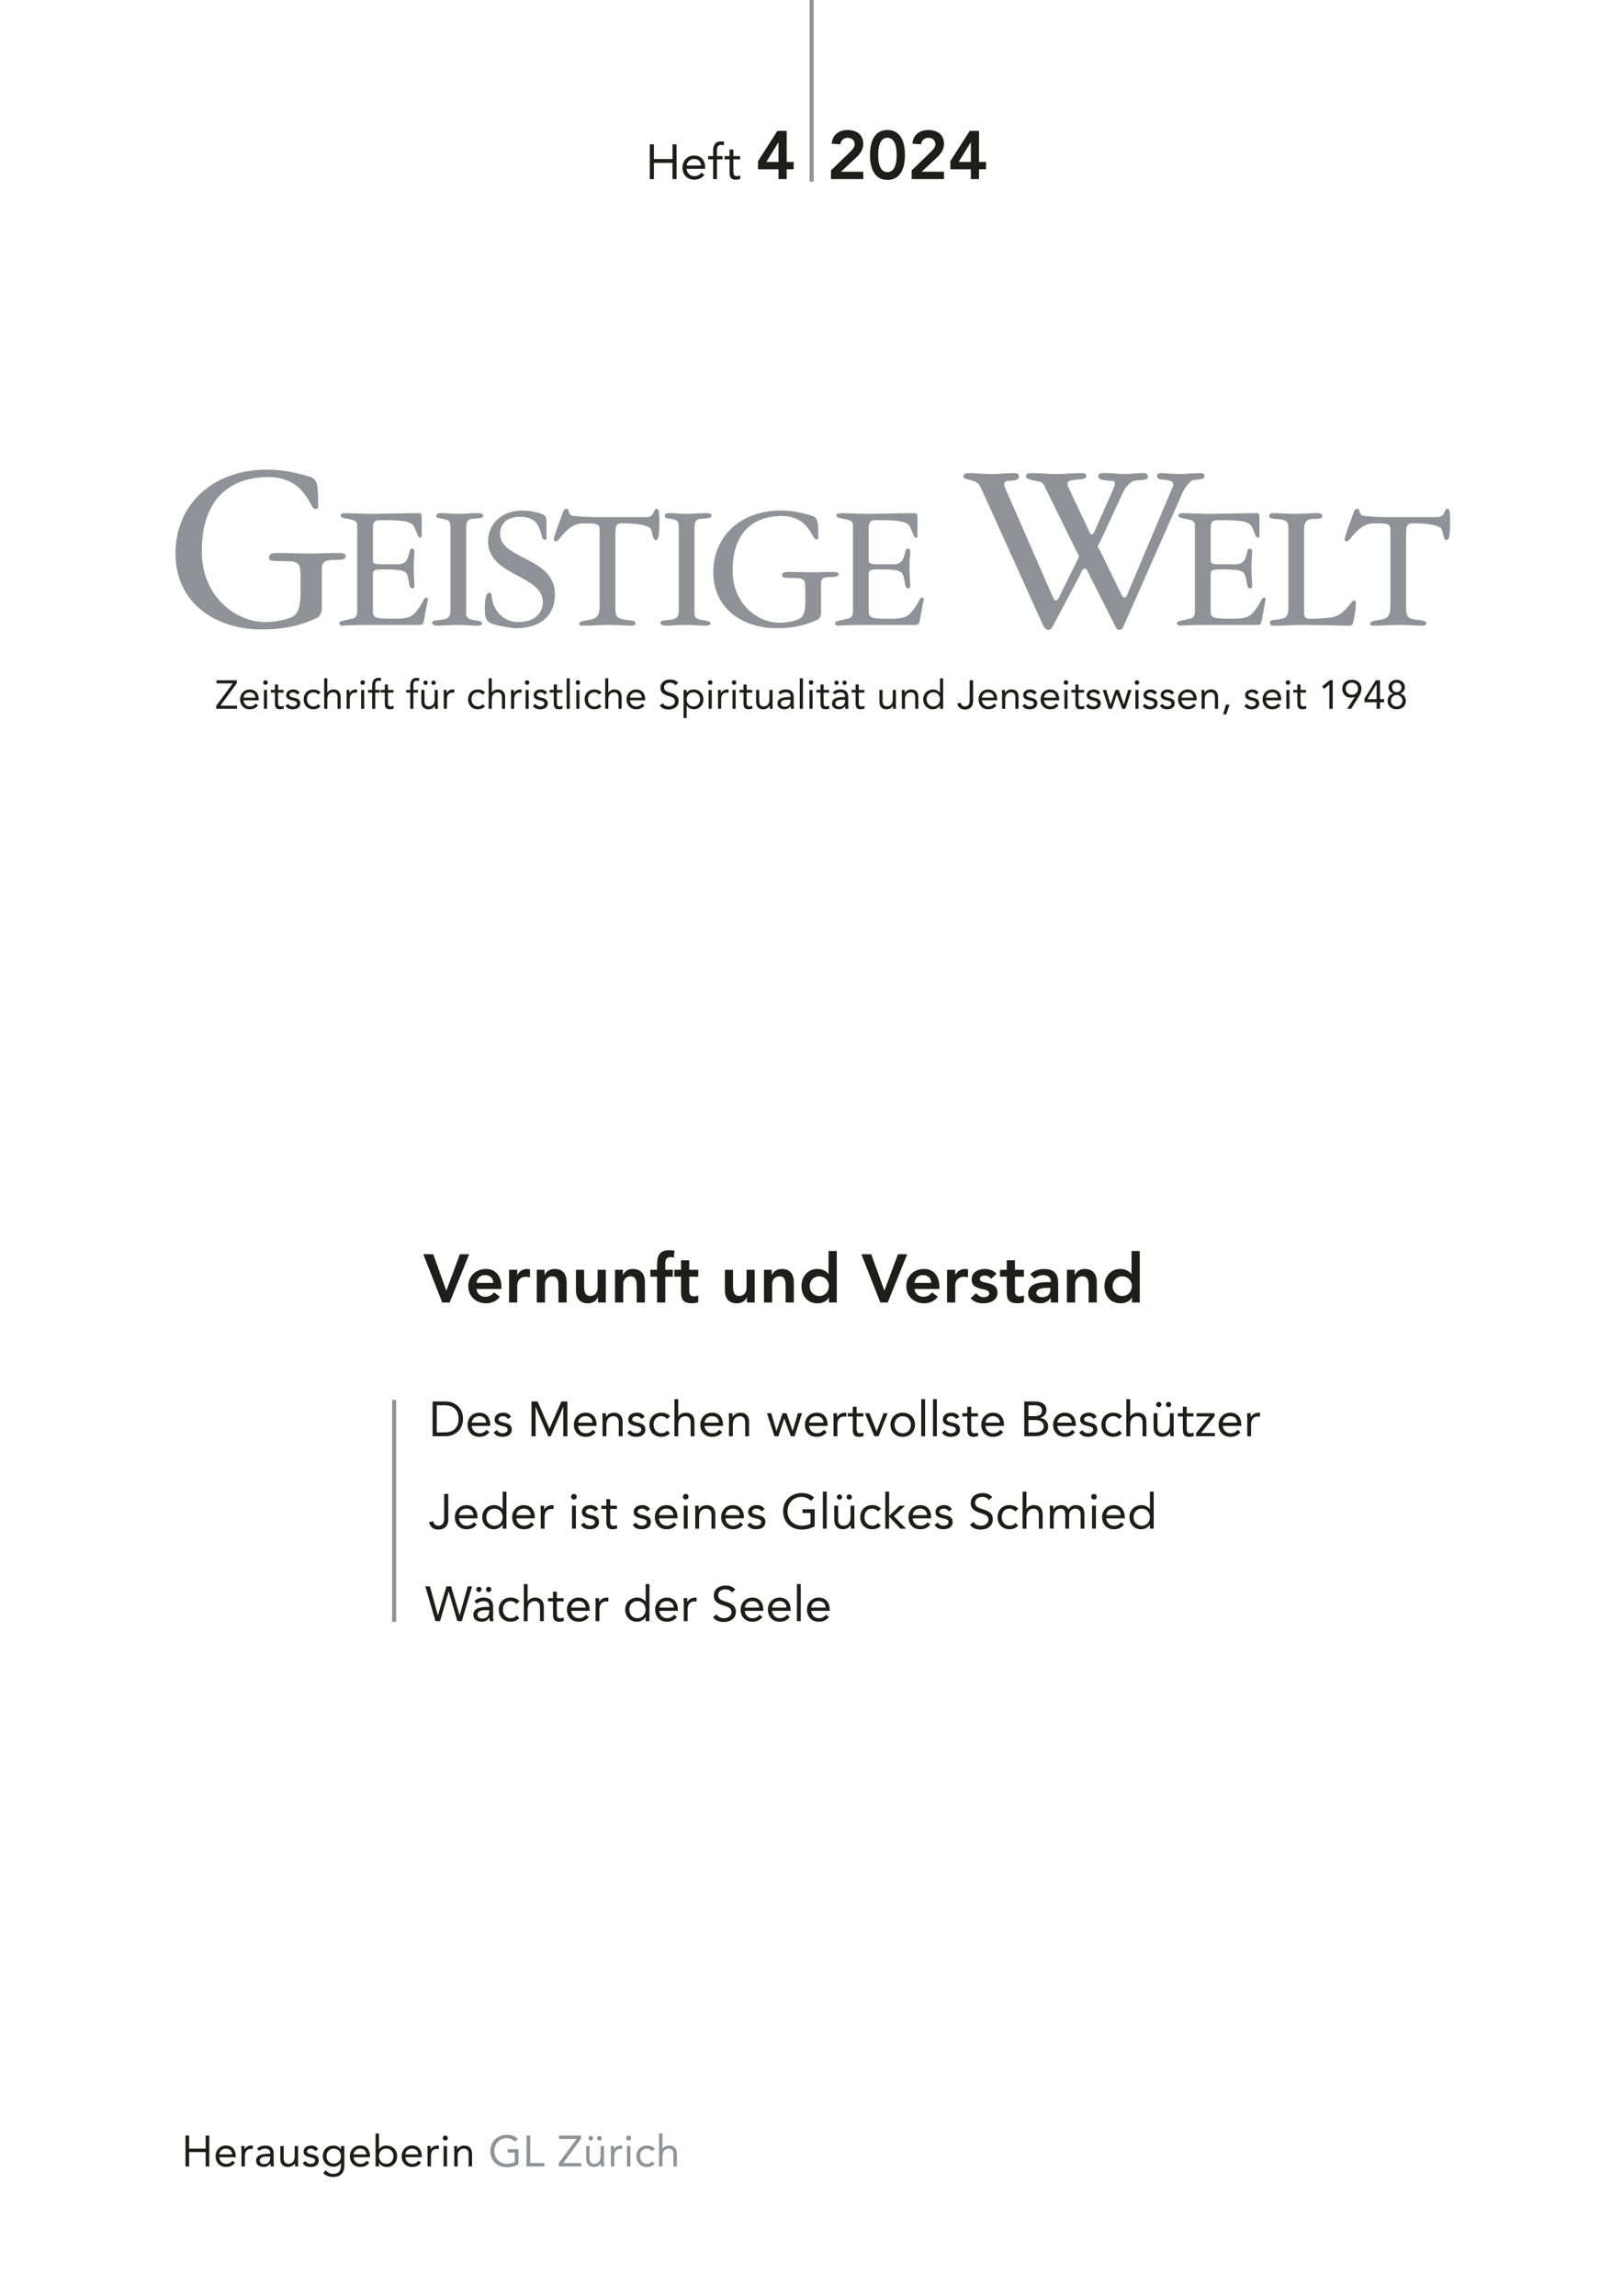 <?xml version="1.0" encoding="UTF-8"?><svg id="Ebene_2" xmlns="http://www.w3.org/2000/svg" xmlns:xlink="http://www.w3.org/1999/xlink" viewBox="0 0 595.28 841.89"><defs><style>.cls-1{fill:#919297;}.cls-2{stroke-miterlimit:10;}.cls-2,.cls-3,.cls-4{fill:none;}.cls-2,.cls-4{stroke:#919297;stroke-width:1.5px;}.cls-5{clip-path:url(#clippath);}.cls-6{fill:#1d1d1b;}</style><clipPath id="clippath"><rect class="cls-3" width="595.28" height="841.89"/></clipPath></defs><g id="Ebene_1-2"><g class="cls-5"><line class="cls-4" x1="297.68" y1="0" x2="297.68" y2="66.61"/></g><g><path class="cls-6" d="M239.84,52.92v5.4h6.81v-5.4h1.51v12.75h-1.51v-5.94h-6.81v5.94h-1.51v-12.75h1.51Z"/><path class="cls-6" d="M258.65,61.55v.34h-6.81c.14,1.57,1.3,2.7,2.77,2.7,1.17,0,2-.41,2.66-1.28l1.06,.83c-.88,1.15-2.02,1.75-3.73,1.75-2.61,0-4.29-1.91-4.29-4.43s1.82-4.43,4.32-4.43c2.2,0,4,1.39,4,4.52Zm-1.51-.85c-.07-1.46-.99-2.38-2.56-2.38-1.44,0-2.52,.85-2.74,2.38h5.29Z"/><path class="cls-6" d="M265.62,52.06l-.2,1.26c-.34-.13-.76-.18-.95-.18-1.06,0-1.51,.47-1.51,2.21v1.89h2.05v1.19h-2.05v7.24h-1.4v-7.24h-1.84v-1.19h1.84v-1.91c0-2.3,.95-3.49,2.97-3.49,.38,0,.83,.07,1.1,.22Z"/><path class="cls-6" d="M268.98,54.85v2.4h2.48v1.19h-2.48v4.5c0,1.35,.45,1.66,1.26,1.66,.41,0,.88-.09,1.24-.29l.05,1.28c-.5,.22-1.12,.31-1.64,.31-1.62,0-2.32-.65-2.32-2.74v-4.72h-1.84v-1.19h1.84v-2.4h1.4Z"/></g><path class="cls-6" d="M288.54,47.98v11.4h2.57v2.7h-2.57v3.6h-3v-3.6h-7.52v-2.97l7.12-11.12h3.4Zm-7.47,11.4h4.47v-7.15h-.05l-4.42,7.15Z"/><g><path class="cls-6" d="M316.63,52.7c0,1.85-.77,3.4-2.7,5.17l-5.5,5.1h8.2v2.7h-11.85v-3.17l6.87-6.65c1.47-1.42,1.83-2.15,1.83-3,0-1.45-1.17-2.32-2.57-2.32s-2.52,.95-2.72,2.4l-3.15-.25c.33-3.27,2.62-5,5.87-5,3.42,0,5.72,1.82,5.72,5.02Z"/><path class="cls-6" d="M331.9,56.82c0,6.02-2.35,9.15-6.4,9.15s-6.4-3.12-6.4-9.15,2.37-9.15,6.4-9.15,6.4,3.1,6.4,9.15Zm-6.4,6.3c2.25,0,3.4-2.37,3.4-6.3s-1.15-6.3-3.42-6.3-3.37,2.3-3.37,6.3,1.1,6.3,3.4,6.3Z"/><path class="cls-6" d="M346.23,52.7c0,1.85-.77,3.4-2.7,5.17l-5.5,5.1h8.2v2.7h-11.85v-3.17l6.87-6.65c1.47-1.42,1.83-2.15,1.83-3,0-1.45-1.17-2.32-2.57-2.32s-2.52,.95-2.72,2.4l-3.15-.25c.33-3.27,2.62-5,5.87-5,3.42,0,5.72,1.82,5.72,5.02Z"/><path class="cls-6" d="M359.08,47.98v11.4h2.57v2.7h-2.57v3.6h-3v-3.6h-7.52v-2.97l7.12-11.12h3.4Zm-7.47,11.4h4.47v-7.15h-.05l-4.42,7.15Z"/></g><path class="cls-1" d="M110.23,212.43c0-5.64-.09-6.64-5.46-6.64s-6.1-.18-6.1-1.27c0-1.73,1.82-1.73,3.18-1.73,3.82,0,7.55,.18,11.38,.18s7.83-.18,10.56-.18c2,0,3,.18,3,1.09,0,1.46-2,1.46-4.46,1.46-1.91,0-4.28,.09-4.28,3.19v14.38c0,1.18-.27,2.91-1.91,3.73-5.1,2.37-10.92,4.19-20.29,4.19-16.29,0-31.49-9.37-31.49-27.85s14.29-30.76,33.4-30.76c6.1,0,10.19,1,15.11,2.37,3.55,1,3.82,2.27,3.82,11.28,0,.73-.36,.73-1.18,.73-2,0-3.28-11.65-17.2-11.65-6.37,0-24.3,1.73-24.3,27.21,0,17.02,12.92,25.94,23.12,25.94,2.27,0,5.1-.27,7.28-.91,3-.91,5.82-1.18,5.82-9.56v-5.19Z"/><g><path class="cls-1" d="M131.03,192.93c0-1.74-.67-2.08-3.15-2.61-2.08-.4-2.95-.54-2.95-1.34,0-.6,.94-.8,1.94-.8,2.48,0,7.97,.27,9.65,.27,2.01,0,11.46-.27,17.15-.27,1.01,0,1.01,.74,1.01,2.14v6.43c0,.27-.27,.4-.54,.4-.87,0-.74-.74-1.81-3.01-1-2.35-1.34-3.42-12.73-3.42-2.41,0-2.81,.87-2.81,3.15v11.59c0,1.34,1,1.47,3.35,1.47h5.83c4.96,0,3.42-5.76,5.09-5.76,.87,0,.94,.6,.94,1.34,0,1.54-.27,2.48-.27,5.63,0,2.81,.27,4.62,.27,6.5,0,.6-.07,1.14-.74,1.14-1.01,0-1.07-1.07-1.41-3.02-.6-3.48-1.21-3.95-9.45-3.95-3.15,0-3.62,.4-3.62,1.74v13c0,3.01,.27,3.35,8.04,3.35,4.56,0,6.1-.67,7.5-2.28,3.22-3.69,2.88-5.43,4.02-5.43,.6,0,.67,.34,.67,.67,0,.27-.2,.6-.27,1.07l-1.27,6.83c-.2,1.07-.6,1.41-1.54,1.41h-19.1c-3.68,0-5.76,.07-6.9,.13-1.21,.07-1.54,.13-1.88,.13-.54,0-1.61,0-1.61-.8,0-1,1.21-.87,2.88-1.34,1.74-.54,3.69-.2,3.69-3.02v-31.36Z"/><path class="cls-1" d="M170.96,225.02c0,1.81,1.54,2.14,2.28,2.28,2.14,.4,3.62,.4,3.62,1.34,0,.74-1.21,.8-2.48,.8-1.74,0-3.15-.27-6.57-.27s-5.16,.27-6.83,.27c-1.54,0-2.48-.2-2.48-1,0-.87,.4-.8,3.42-1.14,1.21-.13,3.28-.47,3.28-2.95v-31.22c0-2.14-.74-2.48-2.68-2.81-1.94-.4-2.48-.27-2.48-1.21s1.01-.94,1.81-.94c2.08,0,3.15,.27,6.3,.27,2.68,0,4.02-.27,6.03-.27,1.47,0,3.01,0,3.01,.8,0,1.21-1.21,1-4.35,1.34-1.81,.2-1.88,2.21-1.88,3.95v30.75Z"/><path class="cls-1" d="M200.44,197.41c0,.27-.2,.54-.6,.54-2.28,0,0-8.44-9.11-8.44-5.23,0-7.3,2.95-7.3,6.23,0,9.65,20.1,8.38,20.1,22.18,0,8.64-6.23,12.46-14.34,12.46-1.14,0-4.22-.54-6.5-1-4.15-.87-4.89-2.08-4.89-6.16,0-1.81,.2-5.83,1.54-5.83,1.74,0,.27,1.94,2.28,5.63,.67,1.21,2.95,5.09,8.58,5.09,6.37,0,8.91-3.89,8.91-7.24,0-10.18-20.1-9.51-20.1-22.38,0-5.63,4.15-11.26,12.66-11.26,.94,0,2.28,.07,3.62,.33,5.16,1,5.16,1.74,5.16,4.29v5.56Z"/><path class="cls-1" d="M234.95,189.64c.94,0,1.88,.07,2.81-.07,2.34-.4,1.88-3.02,3.08-3.02,1,0,1,2.14,1,4.96,0,3.08-.07,6.57-1.27,6.57-1.34,0-1.14-2.95-2.01-4.29-.4-.6-3.01-1.88-9.71-1.88-2.68,0-3.15,.2-3.15,4.29v27c0,3.15,.94,3.69,3.82,4.09,1.81,.27,3.55,.2,3.55,1.27,0,.87-1,.87-1.41,.87-2.01,0-5.7-.27-8.64-.27-2.75,0-5.96,.27-9.45,.27-.33,0-1.14,0-1.14-.67,0-1.07,2.14-1.14,3.82-1.47,3.01-.6,3.68-1.61,3.68-5.56v-26.93c0-2.75-.47-2.88-5.96-2.88-6.1,0-8.64,6.63-10.05,6.63-.67,0-.8-.54-.8-.87,0-.87,2.01-6.16,2.75-8.17,.67-1.81,.94-2.95,1.88-2.95,1.41,0,.2,2.28,2.48,2.61,3.35,.4,6.63,.47,9.92,.47h14.81Z"/><path class="cls-1" d="M254.71,225.02c0,1.81,1.54,2.14,2.28,2.28,2.14,.4,3.62,.4,3.62,1.34,0,.74-1.21,.8-2.48,.8-1.74,0-3.15-.27-6.57-.27s-5.16,.27-6.83,.27c-1.54,0-2.48-.2-2.48-1,0-.87,.4-.8,3.42-1.14,1.21-.13,3.28-.47,3.28-2.95v-31.22c0-2.14-.74-2.48-2.68-2.81-1.94-.4-2.48-.27-2.48-1.21s1.01-.94,1.81-.94c2.08,0,3.15,.27,6.3,.27,2.68,0,4.02-.27,6.03-.27,1.47,0,3.01,0,3.01,.8,0,1.21-1.21,1-4.35,1.34-1.81,.2-1.88,2.21-1.88,3.95v30.75Z"/><path class="cls-1" d="M295.38,216.84c0-4.15-.07-4.89-4.02-4.89s-4.49-.13-4.49-.94c0-1.27,1.34-1.27,2.35-1.27,2.81,0,5.56,.13,8.38,.13s5.76-.13,7.77-.13c1.47,0,2.21,.13,2.21,.8,0,1.07-1.47,1.07-3.28,1.07-1.41,0-3.15,.07-3.15,2.34v10.59c0,.87-.2,2.14-1.41,2.75-3.75,1.74-8.04,3.08-14.94,3.08-11.99,0-23.18-6.9-23.18-20.5s10.52-22.65,24.59-22.65c4.49,0,7.5,.74,11.12,1.74,2.61,.74,2.81,1.67,2.81,8.31,0,.54-.27,.54-.87,.54-1.47,0-2.41-8.58-12.66-8.58-4.69,0-17.89,1.27-17.89,20.03,0,12.53,9.51,19.1,17.02,19.1,1.67,0,3.75-.2,5.36-.67,2.21-.67,4.29-.87,4.29-7.04v-3.82Z"/><path class="cls-1" d="M312.87,192.93c0-1.74-.67-2.08-3.15-2.61-2.08-.4-2.95-.54-2.95-1.34,0-.6,.94-.8,1.94-.8,2.48,0,7.97,.27,9.65,.27,2.01,0,11.46-.27,17.15-.27,1.01,0,1.01,.74,1.01,2.14v6.43c0,.27-.27,.4-.54,.4-.87,0-.74-.74-1.81-3.01-1-2.35-1.34-3.42-12.73-3.42-2.41,0-2.81,.87-2.81,3.15v11.59c0,1.34,1,1.47,3.35,1.47h5.83c4.96,0,3.42-5.76,5.09-5.76,.87,0,.94,.6,.94,1.34,0,1.54-.27,2.48-.27,5.63,0,2.81,.27,4.62,.27,6.5,0,.6-.07,1.14-.74,1.14-1.01,0-1.07-1.07-1.41-3.02-.6-3.48-1.21-3.95-9.45-3.95-3.15,0-3.62,.4-3.62,1.74v13c0,3.01,.27,3.35,8.04,3.35,4.56,0,6.1-.67,7.5-2.28,3.22-3.69,2.88-5.43,4.02-5.43,.6,0,.67,.34,.67,.67,0,.27-.2,.6-.27,1.07l-1.27,6.83c-.2,1.07-.6,1.41-1.54,1.41h-19.1c-3.68,0-5.76,.07-6.9,.13-1.21,.07-1.54,.13-1.88,.13-.54,0-1.61,0-1.61-.8,0-1,1.21-.87,2.88-1.34,1.74-.54,3.69-.2,3.69-3.02v-31.36Z"/></g><path class="cls-1" d="M386,229.9c-.27,.46-.82,1.09-1.55,1.09-.46,0-1.27-.27-2.09-2.18l-22.02-48.69c-1.27-2.82-1.55-3.09-3.28-3.73-1.91-.73-3.73-.55-3.73-1.82,0-.55,.46-1.09,2.73-1.09,1.64,0,4.73,.36,7.92,.36,2.64,0,5.37-.36,8.01-.36,1.27,0,1.73,.36,1.73,1.27,0,1.64-2.55,1.46-4.37,1.64-.55,.09-1,.45-1,1.18,0,.36,.09,.91,.27,1.27l17.56,40.13c.27,.73,.46,1.18,1.09,1.18,.55,0,.82-.55,1.09-1l6.92-14.01c.27-.55,.46-.91,.46-1,0-.55-.64-1.37-.82-1.82l-11.92-24.21c-.82-1.73-1.91-1.46-2.91-1.73-1.73-.46-3.82-.55-3.82-1.73s1.46-1.18,1.73-1.18c3,0,6.01,.36,9.1,.36,3.28,0,6.55-.36,9.83-.36,.64,0,1.46,.18,1.46,1.09,0,1.82-3.55,.82-6.01,1.82-.82,.27-.82,.73-.82,1.18,0,.27,0,.64,.18,.91l7.28,15.38c.36,.73,.64,2.09,1.37,2.09,.64,0,1-.91,1.18-1.37l6.37-14.38c.55-1.27,1-2.27,1-2.91,0-.82-.64-.91-1.18-.91-2-.09-4.91-.36-4.91-1.37,0-1.55,.64-1.55,2.09-1.55,2.55,0,5.1,.36,7.74,.36,2.09,0,5.28-.36,6.46-.36,1.18,0,1.91,.27,1.91,1.55s-4.19,1-5.37,1.37c-.46,.18-2.55,1.64-3.46,3.55l-8.83,18.93c-.36,.82-.73,1.18-.73,1.46,0,.36,.27,.64,.73,1.46l7.28,14.92c.64,1.27,1,2.46,1.64,2.46,.55,0,.82-.46,1-.82l16.65-39.4c.18-.36,.36-.73,.36-1.18,0-.91-.46-1.18-1-1.36-1.91-.64-3.46-.46-4-.64s-.91-.55-.91-1.09c0-1,.73-1.18,1.37-1.18,1.82,0,4.64,.36,6.92,.36,2.09,0,5.28-.36,7.28-.36,1.09,0,1.82,.18,1.82,1.09,0,1.82-3.82,.91-4.91,1.82-2.37,2.18-3.09,4.09-4.19,6.64l-20.84,47.14c-.18,.36-.55,.82-1.27,.82-.82,0-1.09-.55-1.46-1.18l-10.56-20.93c-.09-.27-.36-.36-.64-.36-1,0-1.18,1.09-1.73,2.18l-10.19,19.2Z"/><g><path class="cls-1" d="M438.29,192.93c0-1.74-.67-2.08-3.15-2.61-2.08-.4-2.95-.54-2.95-1.34,0-.6,.94-.8,1.94-.8,2.48,0,7.97,.27,9.65,.27,2.01,0,11.46-.27,17.15-.27,1.01,0,1.01,.74,1.01,2.14v6.43c0,.27-.27,.4-.54,.4-.87,0-.74-.74-1.81-3.01-1-2.35-1.34-3.42-12.73-3.42-2.41,0-2.81,.87-2.81,3.15v11.59c0,1.34,1,1.47,3.35,1.47h5.83c4.96,0,3.42-5.76,5.09-5.76,.87,0,.94,.6,.94,1.34,0,1.54-.27,2.48-.27,5.63,0,2.81,.27,4.62,.27,6.5,0,.6-.07,1.14-.74,1.14-1.01,0-1.07-1.07-1.41-3.02-.6-3.48-1.21-3.95-9.45-3.95-3.15,0-3.62,.4-3.62,1.74v13c0,3.01,.27,3.35,8.04,3.35,4.56,0,6.1-.67,7.5-2.28,3.22-3.69,2.88-5.43,4.02-5.43,.6,0,.67,.34,.67,.67,0,.27-.2,.6-.27,1.07l-1.27,6.83c-.2,1.07-.6,1.41-1.54,1.41h-19.1c-3.68,0-5.76,.07-6.9,.13-1.21,.07-1.54,.13-1.88,.13-.54,0-1.61,0-1.61-.8,0-1,1.21-.87,2.88-1.34,1.74-.54,3.69-.2,3.69-3.02v-31.36Z"/><path class="cls-1" d="M472.53,193.19c0-2.35-1.81-2.75-4.62-2.88-1.21-.07-2.41-.27-2.41-1.14,0-.94,1-1,1.61-1,2.68,0,5.02,.27,8.11,.27,2.55,0,5.03-.27,7.57-.27,1.27,0,2.21,.13,2.21,1.21,0,.8-1.74,.94-3.35,.94-1.88,0-3.35,.54-3.35,3.89v30.35c0,2.14,1,2.35,2.68,2.35,1.47,0,4.62-.13,7.44-.54,4.76-.67,7.17-6.16,8.11-6.16,.67,0,.8,.6,.8,1.14,0,.94-.33,4.09-1,6.9-.27,1.07-1,1.21-1.34,1.21-3.55,0-7.77-.27-17.89-.27-3.22,0-6.37,.27-9.58,.27-1.61,0-1.74-.4-1.74-1.07,0-.94,.8-1,1.54-1.07,3.95-.33,5.23-.74,5.23-4.49v-29.61Z"/><path class="cls-1" d="M524.99,189.64c.94,0,1.88,.07,2.81-.07,2.34-.4,1.88-3.02,3.08-3.02,1,0,1,2.14,1,4.96,0,3.08-.07,6.57-1.27,6.57-1.34,0-1.14-2.95-2.01-4.29-.4-.6-3.01-1.88-9.71-1.88-2.68,0-3.15,.2-3.15,4.29v27c0,3.15,.94,3.69,3.82,4.09,1.81,.27,3.55,.2,3.55,1.27,0,.87-1,.87-1.41,.87-2.01,0-5.7-.27-8.64-.27-2.75,0-5.96,.27-9.45,.27-.33,0-1.14,0-1.14-.67,0-1.07,2.14-1.14,3.82-1.47,3.01-.6,3.68-1.61,3.68-5.56v-26.93c0-2.75-.47-2.88-5.96-2.88-6.1,0-8.64,6.63-10.05,6.63-.67,0-.8-.54-.8-.87,0-.87,2.01-6.16,2.75-8.17,.67-1.81,.94-2.95,1.88-2.95,1.41,0,.2,2.28,2.48,2.61,3.35,.4,6.63,.47,9.92,.47h14.81Z"/></g><g><path class="cls-6" d="M86.87,249.45v1.07l-6.05,8.26h6.13v1.15h-7.64v-1.11l6.05-8.21h-5.96v-1.15h7.47Z"/><path class="cls-6" d="M94.9,256.54v.28h-5.6c.12,1.29,1.07,2.22,2.28,2.22,.96,0,1.64-.34,2.19-1.05l.87,.68c-.73,.95-1.66,1.44-3.06,1.44-2.15,0-3.52-1.57-3.52-3.64s1.5-3.64,3.55-3.64c1.81,0,3.29,1.14,3.29,3.71Zm-1.24-.7c-.06-1.2-.81-1.95-2.1-1.95-1.18,0-2.07,.7-2.25,1.95h4.35Z"/><path class="cls-6" d="M98.22,250.29c0,.49-.36,.84-.84,.84s-.84-.35-.84-.84,.38-.84,.84-.84,.84,.37,.84,.84Zm-.27,2.71v6.93h-1.15v-6.93h1.15Z"/><path class="cls-6" d="M101.99,251.03v1.97h2.04v.98h-2.04v3.7c0,1.11,.37,1.36,1.04,1.36,.34,0,.73-.07,1.02-.24l.04,1.05c-.41,.18-.92,.25-1.35,.25-1.33,0-1.91-.53-1.91-2.25v-3.88h-1.51v-.98h1.51v-1.97h1.15Z"/><path class="cls-6" d="M109.93,254.08l-.96,.64c-.3-.49-.77-.83-1.47-.83-.77,0-1.36,.39-1.36,.96,0,.46,.55,.78,1.73,1.01,1.66,.31,2.28,.95,2.28,2.07,0,1.36-1.09,2.18-2.77,2.18-1.29,0-2.09-.4-2.69-1.29l.92-.71c.58,.7,1.08,.93,1.78,.93,.87,0,1.52-.41,1.52-1.07s-.43-.89-1.95-1.21c-1.38-.3-1.97-.86-1.97-1.89,0-1.26,1.17-2.04,2.59-2.04,1.07,0,1.92,.44,2.35,1.26Z"/><path class="cls-6" d="M117.61,253.92l-.92,.81c-.49-.59-1.05-.84-1.75-.84-1.44,0-2.34,1.02-2.34,2.58,0,1.45,.96,2.58,2.34,2.58,.75,0,1.33-.27,1.76-.86l.86,.81c-.67,.77-1.61,1.11-2.62,1.11-2.13,0-3.58-1.5-3.58-3.64s1.47-3.64,3.6-3.64c1.01,0,1.95,.34,2.65,1.1Z"/><path class="cls-6" d="M120.05,248.74v5.22h.03c.41-.7,1.3-1.14,2.24-1.14,1.73,0,2.62,1.1,2.62,2.77v4.34h-1.15v-4.2c0-1.07-.47-1.84-1.58-1.84-1.42,0-2.15,1.01-2.15,2.61v3.43h-1.15v-11.19h1.15Z"/><path class="cls-6" d="M131,252.9l-.07,1.17c-.22-.06-.4-.09-.62-.09-1.33,0-2.03,.92-2.03,2.52v3.43h-1.15v-5.39c0-.46-.06-1.12-.06-1.54h1.09c0,.43,.03,.68,.03,1.14h.03c.37-.78,1.29-1.32,2.31-1.32,.18,0,.31,.01,.47,.07Z"/><path class="cls-6" d="M133.86,250.29c0,.49-.36,.84-.84,.84s-.84-.35-.84-.84,.38-.84,.84-.84,.84,.37,.84,.84Zm-.27,2.71v6.93h-1.15v-6.93h1.15Z"/><path class="cls-6" d="M139.82,248.74l-.16,1.04c-.28-.1-.62-.15-.78-.15-.87,0-1.24,.39-1.24,1.82v1.55h1.69v.98h-1.69v5.95h-1.15v-5.95h-1.51v-.98h1.51v-1.57c0-1.89,.78-2.87,2.44-2.87,.31,0,.68,.06,.9,.18Z"/><path class="cls-6" d="M142.29,251.03v1.97h2.04v.98h-2.04v3.7c0,1.11,.37,1.36,1.04,1.36,.34,0,.73-.07,1.02-.24l.04,1.05c-.41,.18-.92,.25-1.35,.25-1.33,0-1.91-.53-1.91-2.25v-3.88h-1.51v-.98h1.51v-1.97h1.15Z"/><path class="cls-6" d="M153.81,248.74l-.16,1.04c-.28-.1-.62-.15-.78-.15-.87,0-1.24,.39-1.24,1.82v1.55h1.69v.98h-1.69v5.95h-1.15v-5.95h-1.51v-.98h1.51v-1.57c0-1.89,.78-2.87,2.44-2.87,.31,0,.68,.06,.9,.18Z"/><path class="cls-6" d="M155.69,253v4.2c0,1.05,.47,1.84,1.58,1.84,1.44,0,2.15-1.04,2.15-2.6v-3.43h1.15v5.39c0,.43,.06,1.17,.06,1.54h-1.1c0-.49-.03-.68-.03-1.14h-.03c-.36,.77-1.26,1.32-2.32,1.32-1.72,0-2.62-1.1-2.62-2.77v-4.34h1.15Zm1.2-2.63c0,.43-.37,.8-.8,.8s-.8-.37-.8-.8,.37-.8,.8-.8,.8,.38,.8,.8Zm2.93,0c0,.46-.34,.8-.8,.8-.43,0-.8-.34-.8-.8,0-.43,.37-.8,.8-.8s.8,.37,.8,.8Z"/><path class="cls-6" d="M166.64,252.9l-.07,1.17c-.22-.06-.4-.09-.62-.09-1.33,0-2.03,.92-2.03,2.52v3.43h-1.15v-5.39c0-.46-.06-1.12-.06-1.54h1.1c0,.43,.03,.68,.03,1.14h.03c.37-.78,1.29-1.32,2.31-1.32,.18,0,.31,.01,.47,.07Z"/><path class="cls-6" d="M177.93,253.92l-.92,.81c-.49-.59-1.05-.84-1.75-.84-1.44,0-2.34,1.02-2.34,2.58,0,1.45,.96,2.58,2.34,2.58,.75,0,1.33-.27,1.76-.86l.86,.81c-.67,.77-1.61,1.11-2.62,1.11-2.13,0-3.58-1.5-3.58-3.64s1.47-3.64,3.6-3.64c1.01,0,1.95,.34,2.65,1.1Z"/><path class="cls-6" d="M180.37,248.74v5.22h.03c.41-.7,1.3-1.14,2.24-1.14,1.73,0,2.62,1.1,2.62,2.77v4.34h-1.15v-4.2c0-1.07-.47-1.84-1.58-1.84-1.42,0-2.15,1.01-2.15,2.61v3.43h-1.15v-11.19h1.15Z"/><path class="cls-6" d="M191.32,252.9l-.07,1.17c-.22-.06-.4-.09-.62-.09-1.33,0-2.03,.92-2.03,2.52v3.43h-1.15v-5.39c0-.46-.06-1.12-.06-1.54h1.1c0,.43,.03,.68,.03,1.14h.03c.37-.78,1.29-1.32,2.31-1.32,.18,0,.31,.01,.47,.07Z"/><path class="cls-6" d="M194.18,250.29c0,.49-.36,.84-.84,.84s-.84-.35-.84-.84,.38-.84,.84-.84,.84,.37,.84,.84Zm-.27,2.71v6.93h-1.15v-6.93h1.15Z"/><path class="cls-6" d="M200.68,254.08l-.96,.64c-.3-.49-.77-.83-1.47-.83-.77,0-1.36,.39-1.36,.96,0,.46,.55,.78,1.73,1.01,1.66,.31,2.28,.95,2.28,2.07,0,1.36-1.09,2.18-2.77,2.18-1.29,0-2.09-.4-2.69-1.29l.92-.71c.58,.7,1.08,.93,1.78,.93,.87,0,1.52-.41,1.52-1.07s-.43-.89-1.95-1.21c-1.38-.3-1.97-.86-1.97-1.89,0-1.26,1.17-2.04,2.59-2.04,1.07,0,1.92,.44,2.35,1.26Z"/><path class="cls-6" d="M204.26,251.03v1.97h2.04v.98h-2.04v3.7c0,1.11,.37,1.36,1.04,1.36,.34,0,.73-.07,1.02-.24l.04,1.05c-.41,.18-.92,.25-1.35,.25-1.33,0-1.91-.53-1.91-2.25v-3.88h-1.51v-.98h1.51v-1.97h1.15Z"/><path class="cls-6" d="M208.98,248.74v11.19h-1.15v-11.19h1.15Z"/><path class="cls-6" d="M212.8,250.29c0,.49-.36,.84-.84,.84s-.84-.35-.84-.84,.38-.84,.84-.84,.84,.37,.84,.84Zm-.27,2.71v6.93h-1.15v-6.93h1.15Z"/><path class="cls-6" d="M220.67,253.92l-.92,.81c-.49-.59-1.05-.84-1.75-.84-1.44,0-2.34,1.02-2.34,2.58,0,1.45,.96,2.58,2.34,2.58,.75,0,1.33-.27,1.76-.86l.86,.81c-.67,.77-1.61,1.11-2.62,1.11-2.13,0-3.58-1.5-3.58-3.64s1.47-3.64,3.6-3.64c1.01,0,1.95,.34,2.65,1.1Z"/><path class="cls-6" d="M223.11,248.74v5.22h.03c.41-.7,1.3-1.14,2.24-1.14,1.73,0,2.62,1.1,2.62,2.77v4.34h-1.15v-4.2c0-1.07-.47-1.84-1.58-1.84-1.42,0-2.15,1.01-2.15,2.61v3.43h-1.15v-11.19h1.15Z"/><path class="cls-6" d="M236.63,256.54v.28h-5.6c.12,1.29,1.07,2.22,2.28,2.22,.96,0,1.64-.34,2.19-1.05l.87,.68c-.73,.95-1.66,1.44-3.06,1.44-2.15,0-3.52-1.57-3.52-3.64s1.5-3.64,3.55-3.64c1.81,0,3.29,1.14,3.29,3.71Zm-1.24-.7c-.06-1.2-.81-1.95-2.1-1.95-1.18,0-2.07,.7-2.25,1.95h4.35Z"/><path class="cls-6" d="M248.73,250.41l-1.02,.89c-.41-.67-1.15-.96-1.91-.96-1.32,0-2.24,.68-2.24,1.76,0,1.02,.67,1.47,2.25,1.94,2.4,.71,3.09,1.6,3.09,3.09,0,1.88-1.55,3.06-3.69,3.06-1.44,0-2.62-.55-3.23-1.45l1.07-.87c.46,.75,1.3,1.17,2.24,1.17,1.17,0,2.28-.73,2.28-1.82,0-1.41-1.12-1.57-2.89-2.18-1.79-.62-2.46-1.47-2.46-2.84,0-1.82,1.51-3.02,3.57-3.02,1.17,0,2.15,.33,2.93,1.23Z"/><path class="cls-6" d="M258.01,256.47c0,2.06-1.51,3.64-3.46,3.64-1.17,0-2.21-.56-2.67-1.41h-.03v4.6h-1.15v-10.3h1.15v1.01h.03c.65-.75,1.48-1.18,2.49-1.18,2.18,0,3.64,1.54,3.64,3.64Zm-3.7,2.58c1.48,0,2.46-1.11,2.46-2.58s-.98-2.58-2.47-2.58-2.44,1.11-2.44,2.58,1.01,2.58,2.46,2.58Z"/><path class="cls-6" d="M261.33,250.29c0,.49-.36,.84-.84,.84s-.84-.35-.84-.84,.38-.84,.84-.84,.84,.37,.84,.84Zm-.27,2.71v6.93h-1.15v-6.93h1.15Z"/><path class="cls-6" d="M267.23,252.9l-.07,1.17c-.22-.06-.4-.09-.62-.09-1.33,0-2.03,.92-2.03,2.52v3.43h-1.15v-5.39c0-.46-.06-1.12-.06-1.54h1.1c0,.43,.03,.68,.03,1.14h.03c.37-.78,1.29-1.32,2.31-1.32,.18,0,.31,.01,.47,.07Z"/><path class="cls-6" d="M270.09,250.29c0,.49-.36,.84-.84,.84s-.84-.35-.84-.84,.38-.84,.84-.84,.84,.37,.84,.84Zm-.27,2.71v6.93h-1.15v-6.93h1.15Z"/><path class="cls-6" d="M273.86,251.03v1.97h2.04v.98h-2.04v3.7c0,1.11,.37,1.36,1.04,1.36,.34,0,.73-.07,1.02-.24l.04,1.05c-.41,.18-.92,.25-1.35,.25-1.33,0-1.91-.53-1.91-2.25v-3.88h-1.51v-.98h1.51v-1.97h1.15Z"/><path class="cls-6" d="M278.48,253v4.2c0,1.05,.47,1.84,1.58,1.84,1.44,0,2.15-1.04,2.15-2.6v-3.43h1.15v5.39c0,.43,.06,1.17,.06,1.54h-1.1c0-.49-.03-.68-.03-1.14h-.03c-.36,.77-1.26,1.32-2.32,1.32-1.72,0-2.62-1.1-2.62-2.77v-4.34h1.15Z"/><path class="cls-6" d="M291.12,255.68v3.11c0,.24,.03,.67,.1,1.14h-1.11c-.06-.18-.07-.44-.07-1.04h-.03c-.52,.78-1.32,1.21-2.28,1.21-1.51,0-2.58-.8-2.58-2.06,0-1.6,1.2-2.43,4.28-2.43h.53v-.19c0-1.02-.64-1.54-1.72-1.54-.75,0-1.51,.24-2.06,.75l-.72-.75c.71-.71,1.73-1.07,2.75-1.07,2,0,2.9,.96,2.9,2.86Zm-3.2,3.45c1.2,0,2.04-.78,2.04-2.26v-.27h-1.27c-1.36,0-2.29,.43-2.29,1.33,0,.78,.55,1.2,1.53,1.2Z"/><path class="cls-6" d="M294.49,248.74v11.19h-1.15v-11.19h1.15Z"/><path class="cls-6" d="M298.31,250.29c0,.49-.36,.84-.84,.84s-.84-.35-.84-.84,.38-.84,.84-.84,.84,.37,.84,.84Zm-.27,2.71v6.93h-1.15v-6.93h1.15Z"/><path class="cls-6" d="M302.08,251.03v1.97h2.04v.98h-2.04v3.7c0,1.11,.37,1.36,1.04,1.36,.34,0,.73-.07,1.02-.24l.04,1.05c-.41,.18-.92,.25-1.35,.25-1.33,0-1.91-.53-1.91-2.25v-3.88h-1.51v-.98h1.51v-1.97h1.15Z"/><path class="cls-6" d="M311.11,255.68v3.11c0,.24,.03,.67,.1,1.14h-1.11c-.06-.18-.07-.44-.07-1.04h-.03c-.52,.78-1.32,1.21-2.28,1.21-1.51,0-2.58-.8-2.58-2.06,0-1.6,1.2-2.43,4.28-2.43h.53v-.19c0-1.02-.64-1.54-1.72-1.54-.75,0-1.51,.24-2.06,.75l-.72-.75c.71-.71,1.73-1.07,2.75-1.07,2,0,2.9,.96,2.9,2.86Zm-3.48-5.31c0,.43-.37,.8-.8,.8s-.8-.37-.8-.8,.37-.8,.8-.8,.8,.38,.8,.8Zm.28,8.76c1.2,0,2.04-.78,2.04-2.26v-.27h-1.27c-1.36,0-2.29,.43-2.29,1.33,0,.78,.55,1.2,1.53,1.2Zm2.65-8.76c0,.46-.34,.8-.8,.8-.43,0-.8-.34-.8-.8,0-.43,.37-.8,.8-.8s.8,.37,.8,.8Z"/><path class="cls-6" d="M314.98,251.03v1.97h2.04v.98h-2.04v3.7c0,1.11,.37,1.36,1.04,1.36,.34,0,.73-.07,1.02-.24l.04,1.05c-.41,.18-.92,.25-1.35,.25-1.33,0-1.91-.53-1.91-2.25v-3.88h-1.51v-.98h1.51v-1.97h1.15Z"/><path class="cls-6" d="M323.71,253v4.2c0,1.05,.47,1.84,1.58,1.84,1.44,0,2.15-1.04,2.15-2.6v-3.43h1.15v5.39c0,.43,.06,1.17,.06,1.54h-1.1c0-.49-.03-.68-.03-1.14h-.03c-.36,.77-1.26,1.32-2.32,1.32-1.72,0-2.62-1.1-2.62-2.77v-4.34h1.15Z"/><path class="cls-6" d="M336.82,255.59v4.34h-1.15v-4.2c0-1.07-.47-1.84-1.58-1.84-1.42,0-2.15,.99-2.15,2.65v3.39h-1.15v-5.39c0-.46-.06-1.12-.06-1.54h1.1c0,.43,.03,.68,.03,1.14h.03c.37-.78,1.29-1.32,2.31-1.32,1.76,0,2.63,1.1,2.63,2.77Z"/><path class="cls-6" d="M345.92,248.74v11.19h-1.16v-1.23h-.03c-.47,.87-1.52,1.41-2.66,1.41-1.95,0-3.46-1.58-3.46-3.64s1.48-3.64,3.64-3.64c.98,0,1.85,.43,2.49,1.18h.03v-5.27h1.16Zm-3.61,10.3c1.48,0,2.46-1.11,2.46-2.58s-.96-2.58-2.47-2.58-2.44,1.11-2.44,2.58,1.01,2.58,2.46,2.58Z"/><path class="cls-6" d="M356.9,249.45v7.79c0,1.64-.96,2.96-2.99,2.96-1.48,0-2.52-.75-2.8-2.25l1.24-.25c.16,.83,.68,1.35,1.57,1.35,1.15,0,1.73-.75,1.73-2.19v-7.4h1.24Z"/><path class="cls-6" d="M365.74,256.54v.28h-5.6c.12,1.29,1.07,2.22,2.28,2.22,.96,0,1.64-.34,2.19-1.05l.87,.68c-.73,.95-1.66,1.44-3.06,1.44-2.15,0-3.52-1.57-3.52-3.64s1.5-3.64,3.55-3.64c1.81,0,3.29,1.14,3.29,3.71Zm-1.24-.7c-.06-1.2-.81-1.95-2.1-1.95-1.18,0-2.07,.7-2.25,1.95h4.35Z"/><path class="cls-6" d="M373.57,255.59v4.34h-1.15v-4.2c0-1.07-.47-1.84-1.58-1.84-1.42,0-2.15,.99-2.15,2.65v3.39h-1.15v-5.39c0-.46-.06-1.12-.06-1.54h1.1c0,.43,.03,.68,.03,1.14h.03c.37-.78,1.29-1.32,2.31-1.32,1.76,0,2.63,1.1,2.63,2.77Z"/><path class="cls-6" d="M380.23,254.08l-.96,.64c-.3-.49-.77-.83-1.47-.83-.77,0-1.36,.39-1.36,.96,0,.46,.55,.78,1.73,1.01,1.66,.31,2.28,.95,2.28,2.07,0,1.36-1.09,2.18-2.77,2.18-1.29,0-2.09-.4-2.69-1.29l.92-.71c.58,.7,1.08,.93,1.78,.93,.87,0,1.52-.41,1.52-1.07s-.43-.89-1.95-1.21c-1.38-.3-1.97-.86-1.97-1.89,0-1.26,1.17-2.04,2.59-2.04,1.07,0,1.92,.44,2.35,1.26Z"/><path class="cls-6" d="M388.5,256.54v.28h-5.6c.12,1.29,1.07,2.22,2.28,2.22,.96,0,1.64-.34,2.19-1.05l.87,.68c-.73,.95-1.66,1.44-3.06,1.44-2.15,0-3.52-1.57-3.52-3.64s1.5-3.64,3.55-3.64c1.81,0,3.29,1.14,3.29,3.71Zm-1.24-.7c-.06-1.2-.81-1.95-2.1-1.95-1.18,0-2.07,.7-2.25,1.95h4.35Z"/><path class="cls-6" d="M391.82,250.29c0,.49-.36,.84-.84,.84s-.84-.35-.84-.84,.38-.84,.84-.84,.84,.37,.84,.84Zm-.27,2.71v6.93h-1.15v-6.93h1.15Z"/><path class="cls-6" d="M395.59,251.03v1.97h2.04v.98h-2.04v3.7c0,1.11,.37,1.36,1.04,1.36,.34,0,.73-.07,1.02-.24l.04,1.05c-.41,.18-.92,.25-1.35,.25-1.33,0-1.91-.53-1.91-2.25v-3.88h-1.51v-.98h1.51v-1.97h1.15Z"/><path class="cls-6" d="M403.52,254.08l-.96,.64c-.3-.49-.77-.83-1.47-.83-.77,0-1.36,.39-1.36,.96,0,.46,.55,.78,1.73,1.01,1.66,.31,2.28,.95,2.28,2.07,0,1.36-1.09,2.18-2.77,2.18-1.29,0-2.09-.4-2.69-1.29l.92-.71c.58,.7,1.08,.93,1.78,.93,.87,0,1.52-.41,1.52-1.07s-.43-.89-1.95-1.21c-1.38-.3-1.97-.86-1.97-1.89,0-1.26,1.17-2.04,2.59-2.04,1.07,0,1.92,.44,2.35,1.26Z"/><path class="cls-6" d="M405.74,253l1.58,5.33h.03l1.79-5.33h1.21l1.82,5.33h.03l1.57-5.33h1.24l-2.24,6.93h-1.14l-1.97-5.33h-.03l-1.75,5.33h-1.18l-2.25-6.93h1.27Z"/><path class="cls-6" d="M417.85,250.29c0,.49-.36,.84-.84,.84s-.84-.35-.84-.84,.38-.84,.84-.84,.84,.37,.84,.84Zm-.27,2.71v6.93h-1.15v-6.93h1.15Z"/><path class="cls-6" d="M424.35,254.08l-.96,.64c-.3-.49-.77-.83-1.47-.83-.77,0-1.36,.39-1.36,.96,0,.46,.55,.78,1.73,1.01,1.66,.31,2.28,.95,2.28,2.07,0,1.36-1.09,2.18-2.77,2.18-1.29,0-2.09-.4-2.69-1.29l.92-.71c.58,.7,1.08,.93,1.78,.93,.87,0,1.52-.41,1.52-1.07s-.43-.89-1.95-1.21c-1.38-.3-1.97-.86-1.97-1.89,0-1.26,1.17-2.04,2.59-2.04,1.07,0,1.92,.44,2.35,1.26Z"/><path class="cls-6" d="M430.65,254.08l-.96,.64c-.3-.49-.77-.83-1.47-.83-.77,0-1.36,.39-1.36,.96,0,.46,.55,.78,1.73,1.01,1.66,.31,2.28,.95,2.28,2.07,0,1.36-1.09,2.18-2.77,2.18-1.29,0-2.09-.4-2.69-1.29l.92-.71c.58,.7,1.08,.93,1.78,.93,.87,0,1.52-.41,1.52-1.07s-.43-.89-1.95-1.21c-1.38-.3-1.97-.86-1.97-1.89,0-1.26,1.17-2.04,2.59-2.04,1.07,0,1.92,.44,2.35,1.26Z"/><path class="cls-6" d="M438.92,256.54v.28h-5.6c.12,1.29,1.07,2.22,2.28,2.22,.96,0,1.64-.34,2.19-1.05l.87,.68c-.73,.95-1.66,1.44-3.06,1.44-2.15,0-3.52-1.57-3.52-3.64s1.5-3.64,3.55-3.64c1.81,0,3.29,1.14,3.29,3.71Zm-1.24-.7c-.06-1.2-.81-1.95-2.1-1.95-1.18,0-2.07,.7-2.25,1.95h4.35Z"/><path class="cls-6" d="M446.75,255.59v4.34h-1.15v-4.2c0-1.07-.47-1.84-1.58-1.84-1.42,0-2.15,.99-2.15,2.65v3.39h-1.15v-5.39c0-.46-.06-1.12-.06-1.54h1.09c0,.43,.03,.68,.03,1.14h.03c.37-.78,1.29-1.32,2.31-1.32,1.76,0,2.63,1.1,2.63,2.77Z"/><path class="cls-6" d="M450.97,258.42l-1.21,3.55h-1.14l1.01-3.55h1.35Z"/><path class="cls-6" d="M461.64,254.08l-.96,.64c-.3-.49-.77-.83-1.47-.83-.77,0-1.36,.39-1.36,.96,0,.46,.55,.78,1.73,1.01,1.66,.31,2.28,.95,2.28,2.07,0,1.36-1.09,2.18-2.77,2.18-1.29,0-2.09-.4-2.69-1.29l.92-.71c.58,.7,1.08,.93,1.78,.93,.87,0,1.52-.41,1.52-1.07s-.43-.89-1.95-1.21c-1.38-.3-1.97-.86-1.97-1.89,0-1.26,1.17-2.04,2.59-2.04,1.07,0,1.92,.44,2.35,1.26Z"/><path class="cls-6" d="M469.92,256.54v.28h-5.6c.12,1.29,1.07,2.22,2.28,2.22,.96,0,1.64-.34,2.19-1.05l.87,.68c-.73,.95-1.66,1.44-3.06,1.44-2.15,0-3.52-1.57-3.52-3.64s1.5-3.64,3.55-3.64c1.81,0,3.29,1.14,3.29,3.71Zm-1.24-.7c-.06-1.2-.81-1.95-2.1-1.95-1.18,0-2.07,.7-2.25,1.95h4.35Z"/><path class="cls-6" d="M473.23,250.29c0,.49-.36,.84-.84,.84s-.84-.35-.84-.84,.38-.84,.84-.84,.84,.37,.84,.84Zm-.27,2.71v6.93h-1.15v-6.93h1.15Z"/><path class="cls-6" d="M477,251.03v1.97h2.04v.98h-2.04v3.7c0,1.11,.37,1.36,1.04,1.36,.34,0,.73-.07,1.02-.24l.04,1.05c-.41,.18-.92,.25-1.35,.25-1.33,0-1.91-.53-1.91-2.25v-3.88h-1.51v-.98h1.51v-1.97h1.15Z"/><path class="cls-6" d="M488.81,249.45v10.48h-1.24v-8.88h-.03l-1.88,1.58-.74-.9,2.81-2.28h1.08Z"/><path class="cls-6" d="M499.34,252.56c0,.75-.09,1.52-1.07,3.06l-2.71,4.31h-1.45l2.81-4.37-.03-.03c-.42,.22-.95,.31-1.42,.31-1.82,0-3.15-1.39-3.15-3.24,0-2.07,1.5-3.33,3.54-3.33s3.48,1.29,3.48,3.29Zm-3.51,2.22c1.3,0,2.26-.9,2.26-2.22s-.96-2.22-2.28-2.22-2.25,.92-2.25,2.22,.96,2.22,2.26,2.22Z"/><path class="cls-6" d="M506.15,249.45v6.93h1.51v1.15h-1.51v2.4h-1.24v-2.4h-4.44v-1.38l4.16-6.7h1.52Zm-1.27,1.45l-3.34,5.48h3.37v-5.48h-.03Z"/><path class="cls-6" d="M515.28,252c0,1.02-.65,2.01-1.72,2.32v.03c1.26,.28,2.07,1.38,2.07,2.69,0,1.79-1.36,3.06-3.35,3.06s-3.34-1.24-3.34-3.06c0-1.3,.78-2.4,2.07-2.69v-.03c-1.07-.3-1.72-1.27-1.72-2.32,0-1.6,1.29-2.72,2.99-2.72s2.99,1.17,2.99,2.72Zm-2.99,7.05c1.21,0,2.1-.92,2.1-2.09s-.92-2.09-2.12-2.09c-1.11,0-2.09,.84-2.09,2.09s.89,2.09,2.1,2.09Zm0-5.24c1.01,0,1.75-.71,1.75-1.73s-.74-1.73-1.76-1.73-1.73,.73-1.73,1.73,.74,1.73,1.75,1.73Z"/></g><g><path class="cls-6" d="M69.37,783.13v4.8h6.05v-4.8h1.34v11.33h-1.34v-5.28h-6.05v5.28h-1.34v-11.33h1.34Z"/><path class="cls-6" d="M86.47,790.79v.3h-6.05c.13,1.39,1.15,2.4,2.46,2.4,1.04,0,1.78-.37,2.37-1.14l.94,.74c-.78,1.02-1.79,1.55-3.31,1.55-2.32,0-3.81-1.7-3.81-3.94s1.62-3.94,3.84-3.94c1.95,0,3.55,1.23,3.55,4.02Zm-1.34-.75c-.06-1.3-.88-2.11-2.27-2.11-1.28,0-2.24,.75-2.43,2.11h4.71Z"/><path class="cls-6" d="M92.76,786.86l-.08,1.26c-.24-.06-.43-.1-.67-.1-1.44,0-2.19,.99-2.19,2.72v3.71h-1.25v-5.83c0-.5-.06-1.22-.06-1.67h1.18c0,.46,.03,.74,.03,1.23h.03c.4-.85,1.39-1.42,2.5-1.42,.19,0,.34,.02,.51,.08Z"/><path class="cls-6" d="M100.38,789.86v3.36c0,.26,.03,.72,.11,1.23h-1.2c-.06-.19-.08-.48-.08-1.12h-.03c-.56,.85-1.42,1.31-2.46,1.31-1.63,0-2.79-.86-2.79-2.22,0-1.73,1.3-2.62,4.63-2.62h.58v-.21c0-1.1-.69-1.66-1.86-1.66-.82,0-1.63,.26-2.22,.82l-.78-.82c.77-.77,1.87-1.15,2.98-1.15,2.16,0,3.14,1.04,3.14,3.09Zm-3.46,3.73c1.3,0,2.21-.85,2.21-2.45v-.29h-1.38c-1.47,0-2.48,.46-2.48,1.44,0,.85,.59,1.3,1.65,1.3Z"/><path class="cls-6" d="M104.05,786.97v4.55c0,1.14,.51,1.98,1.71,1.98,1.55,0,2.32-1.12,2.32-2.82v-3.71h1.25v5.83c0,.46,.06,1.26,.06,1.66h-1.18c0-.53-.03-.74-.03-1.23h-.03c-.38,.83-1.36,1.42-2.51,1.42-1.86,0-2.83-1.18-2.83-2.99v-4.69h1.25Z"/><path class="cls-6" d="M116.68,788.14l-1.04,.69c-.32-.53-.83-.9-1.58-.9-.83,0-1.47,.42-1.47,1.04,0,.5,.59,.85,1.87,1.09,1.79,.34,2.46,1.02,2.46,2.24,0,1.47-1.18,2.35-2.99,2.35-1.39,0-2.26-.43-2.91-1.39l.99-.77c.62,.75,1.17,1.01,1.92,1.01,.94,0,1.65-.45,1.65-1.15s-.46-.96-2.11-1.31c-1.49-.32-2.13-.93-2.13-2.05,0-1.36,1.26-2.21,2.8-2.21,1.15,0,2.08,.48,2.54,1.36Z"/><path class="cls-6" d="M125.02,788.25h.03v-1.28h1.25v7.24c0,2.51-1.38,4.1-4.08,4.1-1.46,0-2.64-.38-3.68-1.42l.9-1.02c.78,.85,1.63,1.3,2.79,1.3,1.9,0,2.83-1.04,2.83-3.01v-.98h-.03c-.56,.88-1.54,1.39-2.66,1.39-2.3,0-3.97-1.62-3.97-3.84,0-2.38,1.55-3.94,3.97-3.94,1.14,0,2.21,.58,2.66,1.47Zm-2.64,5.15c1.62,0,2.67-1.18,2.67-2.72,0-1.62-1.09-2.75-2.69-2.75-1.5,0-2.62,1.18-2.62,2.79,0,1.5,1.17,2.69,2.64,2.69Z"/><path class="cls-6" d="M135.72,790.79v.3h-6.05c.13,1.39,1.15,2.4,2.46,2.4,1.04,0,1.78-.37,2.37-1.14l.94,.74c-.78,1.02-1.79,1.55-3.31,1.55-2.32,0-3.81-1.7-3.81-3.94s1.62-3.94,3.84-3.94c1.95,0,3.55,1.23,3.55,4.02Zm-1.34-.75c-.06-1.3-.88-2.11-2.27-2.11-1.28,0-2.24,.75-2.43,2.11h4.71Z"/><path class="cls-6" d="M139,782.36v5.7h.03c.69-.82,1.62-1.28,2.69-1.28,2.35,0,3.94,1.66,3.94,3.94s-1.6,3.94-3.75,3.94c-1.26,0-2.38-.61-2.88-1.52h-.03v1.33h-1.25v-12.1h1.25Zm2.66,11.14c1.6,0,2.66-1.2,2.66-2.79s-1.04-2.79-2.67-2.79-2.64,1.2-2.64,2.79,1.09,2.79,2.66,2.79Z"/><path class="cls-6" d="M154.71,790.79v.3h-6.05c.13,1.39,1.15,2.4,2.46,2.4,1.04,0,1.78-.37,2.37-1.14l.94,.74c-.78,1.02-1.79,1.55-3.31,1.55-2.32,0-3.81-1.7-3.81-3.94s1.62-3.94,3.84-3.94c1.95,0,3.55,1.23,3.55,4.02Zm-1.34-.75c-.06-1.3-.88-2.11-2.27-2.11-1.28,0-2.24,.75-2.43,2.11h4.71Z"/><path class="cls-6" d="M161,786.86l-.08,1.26c-.24-.06-.43-.1-.67-.1-1.44,0-2.19,.99-2.19,2.72v3.71h-1.25v-5.83c0-.5-.06-1.22-.06-1.67h1.18c0,.46,.03,.74,.03,1.23h.03c.4-.85,1.39-1.42,2.5-1.42,.19,0,.34,.02,.51,.08Z"/><path class="cls-6" d="M164.25,784.04c0,.53-.38,.91-.91,.91s-.91-.38-.91-.91,.42-.91,.91-.91,.91,.4,.91,.91Zm-.29,2.93v7.49h-1.25v-7.49h1.25Z"/><path class="cls-6" d="M173.13,789.77v4.69h-1.25v-4.55c0-1.15-.51-1.98-1.71-1.98-1.54,0-2.32,1.07-2.32,2.87v3.67h-1.25v-5.83c0-.5-.06-1.22-.06-1.67h1.18c0,.46,.03,.74,.03,1.23h.03c.4-.85,1.39-1.42,2.5-1.42,1.9,0,2.85,1.18,2.85,2.99Z"/></g><g><path class="cls-1" d="M189.96,784.33l-1.01,1.06c-.78-.83-1.92-1.3-3.09-1.3-2.61,0-4.56,2-4.56,4.71s1.94,4.71,4.69,4.71c.96,0,2.03-.27,2.82-.66v-3.47h-2.61v-1.25h3.95v5.57c-1.33,.72-2.77,1.06-4.24,1.06-3.52,0-6.05-2.43-6.05-5.95s2.58-5.95,6.1-5.95c1.68,0,3.03,.51,4,1.49Z"/><path class="cls-1" d="M194.47,783.13v10.08h5.19v1.25h-6.53v-11.33h1.34Z"/><path class="cls-1" d="M213.11,783.13v1.15l-6.55,8.93h6.63v1.25h-8.26v-1.2l6.55-8.88h-6.45v-1.25h8.08Z"/><path class="cls-1" d="M216.25,786.97v4.55c0,1.14,.51,1.98,1.71,1.98,1.55,0,2.32-1.12,2.32-2.82v-3.71h1.25v5.83c0,.46,.06,1.26,.06,1.66h-1.18c0-.53-.03-.74-.03-1.23h-.03c-.38,.83-1.36,1.42-2.51,1.42-1.86,0-2.83-1.18-2.83-2.99v-4.69h1.25Zm1.3-2.85c0,.46-.4,.86-.86,.86s-.86-.4-.86-.86,.4-.86,.86-.86,.86,.42,.86,.86Zm3.17,0c0,.5-.37,.86-.86,.86-.46,0-.86-.37-.86-.86,0-.46,.4-.86,.86-.86s.86,.4,.86,.86Z"/><path class="cls-1" d="M228.25,786.86l-.08,1.26c-.24-.06-.43-.1-.67-.1-1.44,0-2.19,.99-2.19,2.72v3.71h-1.25v-5.83c0-.5-.06-1.22-.06-1.67h1.18c0,.46,.03,.74,.03,1.23h.03c.4-.85,1.39-1.42,2.5-1.42,.19,0,.34,.02,.51,.08Z"/><path class="cls-1" d="M231.49,784.04c0,.53-.38,.91-.91,.91s-.91-.38-.91-.91,.42-.91,.91-.91,.91,.4,.91,.91Zm-.29,2.93v7.49h-1.25v-7.49h1.25Z"/><path class="cls-1" d="M240.17,787.96l-.99,.88c-.53-.64-1.14-.91-1.89-.91-1.55,0-2.53,1.1-2.53,2.79,0,1.57,1.04,2.79,2.53,2.79,.82,0,1.44-.29,1.9-.93l.93,.88c-.72,.83-1.75,1.2-2.83,1.2-2.3,0-3.87-1.62-3.87-3.94s1.58-3.94,3.89-3.94c1.09,0,2.11,.37,2.87,1.18Z"/><path class="cls-1" d="M242.97,782.36v5.65h.03c.45-.75,1.41-1.23,2.42-1.23,1.87,0,2.83,1.18,2.83,2.99v4.69h-1.25v-4.55c0-1.15-.51-1.98-1.71-1.98-1.54,0-2.32,1.09-2.32,2.82v3.71h-1.25v-12.1h1.25Z"/></g><line class="cls-2" x1="144.57" y1="594.77" x2="144.57" y2="513.35"/><g><path class="cls-6" d="M163.43,513.93c3.49,0,6.39,2.36,6.39,6.37s-3.01,6.37-6.36,6.37h-4.79v-12.75h4.75Zm-.36,11.34c3.19,0,5.13-1.73,5.13-4.97s-1.96-4.97-5.13-4.97h-2.88v9.94h2.88Z"/><path class="cls-6" d="M179.83,522.56v.34h-6.81c.14,1.57,1.3,2.7,2.77,2.7,1.17,0,2-.41,2.66-1.28l1.06,.83c-.88,1.15-2.02,1.75-3.73,1.75-2.61,0-4.29-1.91-4.29-4.43s1.82-4.43,4.32-4.43c2.2,0,4,1.39,4,4.52Zm-1.51-.85c-.07-1.46-.99-2.38-2.56-2.38-1.44,0-2.52,.85-2.74,2.38h5.29Z"/><path class="cls-6" d="M187.44,519.57l-1.17,.77c-.36-.59-.94-1.01-1.78-1.01-.94,0-1.66,.47-1.66,1.17,0,.56,.67,.95,2.11,1.22,2.02,.38,2.77,1.15,2.77,2.52,0,1.66-1.33,2.65-3.37,2.65-1.57,0-2.54-.49-3.28-1.57l1.12-.86c.7,.85,1.31,1.13,2.16,1.13,1.06,0,1.85-.5,1.85-1.3s-.52-1.08-2.38-1.48c-1.67-.36-2.4-1.04-2.4-2.3,0-1.53,1.42-2.48,3.15-2.48,1.3,0,2.34,.54,2.86,1.53Z"/><path class="cls-6" d="M197.18,513.93l4.32,9.99h.04l4.36-9.99h2.2v12.75h-1.51v-10.7h-.04l-4.57,10.7h-.92l-4.57-10.7h-.04v10.7h-1.51v-12.75h2.25Z"/><path class="cls-6" d="M218.83,522.56v.34h-6.81c.14,1.57,1.3,2.7,2.77,2.7,1.17,0,2-.41,2.66-1.28l1.06,.83c-.88,1.15-2.02,1.75-3.73,1.75-2.61,0-4.29-1.91-4.29-4.43s1.82-4.43,4.32-4.43c2.2,0,4,1.39,4,4.52Zm-1.51-.85c-.07-1.46-.99-2.38-2.56-2.38-1.44,0-2.52,.85-2.74,2.38h5.29Z"/><path class="cls-6" d="M228.35,521.4v5.28h-1.4v-5.11c0-1.3-.58-2.23-1.93-2.23-1.73,0-2.61,1.21-2.61,3.22v4.12h-1.41v-6.55c0-.56-.07-1.37-.07-1.87h1.33c0,.52,.04,.83,.04,1.39h.04c.45-.95,1.57-1.6,2.81-1.6,2.14,0,3.21,1.33,3.21,3.37Z"/><path class="cls-6" d="M236.45,519.57l-1.17,.77c-.36-.59-.94-1.01-1.78-1.01-.94,0-1.66,.47-1.66,1.17,0,.56,.67,.95,2.11,1.22,2.02,.38,2.77,1.15,2.77,2.52,0,1.66-1.33,2.65-3.37,2.65-1.57,0-2.54-.49-3.28-1.57l1.12-.86c.7,.85,1.31,1.13,2.16,1.13,1.06,0,1.85-.5,1.85-1.3s-.52-1.08-2.38-1.48c-1.67-.36-2.4-1.04-2.4-2.3,0-1.53,1.42-2.48,3.15-2.48,1.3,0,2.34,.54,2.86,1.53Z"/><path class="cls-6" d="M245.79,519.37l-1.12,.99c-.59-.72-1.28-1.03-2.12-1.03-1.75,0-2.84,1.24-2.84,3.13,0,1.76,1.17,3.13,2.84,3.13,.92,0,1.62-.32,2.14-1.04l1.04,.99c-.81,.94-1.96,1.35-3.19,1.35-2.59,0-4.36-1.82-4.36-4.43s1.78-4.43,4.38-4.43c1.22,0,2.38,.41,3.22,1.33Z"/><path class="cls-6" d="M248.76,513.07v6.36h.04c.5-.85,1.58-1.39,2.72-1.39,2.11,0,3.19,1.33,3.19,3.37v5.28h-1.4v-5.11c0-1.3-.58-2.23-1.93-2.23-1.73,0-2.61,1.22-2.61,3.17v4.18h-1.4v-13.61h1.4Z"/><path class="cls-6" d="M265.2,522.56v.34h-6.81c.14,1.57,1.3,2.7,2.77,2.7,1.17,0,2-.41,2.66-1.28l1.06,.83c-.88,1.15-2.02,1.75-3.73,1.75-2.61,0-4.29-1.91-4.29-4.43s1.82-4.43,4.32-4.43c2.2,0,4,1.39,4,4.52Zm-1.51-.85c-.07-1.46-.99-2.38-2.56-2.38-1.44,0-2.52,.85-2.74,2.38h5.29Z"/><path class="cls-6" d="M274.72,521.4v5.28h-1.4v-5.11c0-1.3-.58-2.23-1.93-2.23-1.73,0-2.61,1.21-2.61,3.22v4.12h-1.4v-6.55c0-.56-.07-1.37-.07-1.87h1.33c0,.52,.04,.83,.04,1.39h.04c.45-.95,1.57-1.6,2.81-1.6,2.14,0,3.21,1.33,3.21,3.37Z"/><path class="cls-6" d="M282.86,518.25l1.93,6.48h.04l2.18-6.48h1.48l2.21,6.48h.04l1.91-6.48h1.51l-2.72,8.43h-1.39l-2.39-6.48h-.04l-2.12,6.48h-1.44l-2.74-8.43h1.55Z"/><path class="cls-6" d="M303.56,522.56v.34h-6.81c.14,1.57,1.3,2.7,2.77,2.7,1.17,0,2-.41,2.66-1.28l1.06,.83c-.88,1.15-2.02,1.75-3.73,1.75-2.61,0-4.29-1.91-4.29-4.43s1.82-4.43,4.32-4.43c2.2,0,4,1.39,4,4.52Zm-1.51-.85c-.07-1.46-.99-2.38-2.56-2.38-1.44,0-2.52,.85-2.74,2.38h5.29Z"/><path class="cls-6" d="M310.45,518.13l-.09,1.42c-.27-.07-.49-.11-.76-.11-1.62,0-2.47,1.12-2.47,3.06v4.18h-1.4v-6.55c0-.56-.07-1.37-.07-1.87h1.33c0,.52,.04,.83,.04,1.39h.04c.45-.95,1.57-1.6,2.81-1.6,.22,0,.38,.02,.58,.09Z"/><path class="cls-6" d="M314.19,515.86v2.39h2.48v1.19h-2.48v4.5c0,1.35,.45,1.66,1.26,1.66,.41,0,.88-.09,1.24-.29l.05,1.28c-.5,.22-1.12,.31-1.64,.31-1.62,0-2.32-.65-2.32-2.74v-4.72h-1.84v-1.19h1.84v-2.39h1.4Z"/><path class="cls-6" d="M318.89,518.25l2.63,6.61h.04l2.5-6.61h1.51l-3.33,8.43h-1.55l-3.44-8.43h1.64Z"/><path class="cls-6" d="M335.6,522.47c0,2.59-1.89,4.43-4.5,4.43s-4.5-1.84-4.5-4.43,1.85-4.43,4.5-4.43,4.5,1.82,4.5,4.43Zm-4.5,3.13c1.8,0,2.99-1.35,2.99-3.13s-1.19-3.13-3.01-3.13-2.97,1.35-2.97,3.13,1.22,3.13,2.99,3.13Z"/><path class="cls-6" d="M339.3,513.07v13.61h-1.41v-13.61h1.41Z"/><path class="cls-6" d="M343.62,513.07v13.61h-1.41v-13.61h1.41Z"/><path class="cls-6" d="M351.85,519.57l-1.17,.77c-.36-.59-.94-1.01-1.78-1.01-.94,0-1.66,.47-1.66,1.17,0,.56,.67,.95,2.11,1.22,2.02,.38,2.77,1.15,2.77,2.52,0,1.66-1.33,2.65-3.37,2.65-1.57,0-2.54-.49-3.28-1.57l1.12-.86c.7,.85,1.31,1.13,2.16,1.13,1.06,0,1.85-.5,1.85-1.3s-.52-1.08-2.38-1.48c-1.67-.36-2.4-1.04-2.4-2.3,0-1.53,1.42-2.48,3.15-2.48,1.3,0,2.34,.54,2.86,1.53Z"/><path class="cls-6" d="M356.21,515.86v2.39h2.48v1.19h-2.48v4.5c0,1.35,.45,1.66,1.26,1.66,.41,0,.88-.09,1.24-.29l.05,1.28c-.5,.22-1.12,.31-1.64,.31-1.62,0-2.32-.65-2.32-2.74v-4.72h-1.84v-1.19h1.84v-2.39h1.4Z"/><path class="cls-6" d="M368.25,522.56v.34h-6.81c.14,1.57,1.3,2.7,2.77,2.7,1.17,0,2-.41,2.66-1.28l1.06,.83c-.88,1.15-2.02,1.75-3.73,1.75-2.61,0-4.29-1.91-4.29-4.43s1.82-4.43,4.32-4.43c2.2,0,4,1.39,4,4.52Zm-1.51-.85c-.07-1.46-.99-2.38-2.56-2.38-1.44,0-2.52,.85-2.74,2.38h5.29Z"/><path class="cls-6" d="M379.57,513.93c2.58,0,4.23,1.1,4.23,3.13,0,1.46-.86,2.47-2.23,2.88v.04c1.69,.16,2.88,1.48,2.88,3.13,0,2.43-2,3.56-4.92,3.56h-3.85v-12.75h3.89Zm-.22,5.4c1.89,0,2.83-.65,2.83-2.07,0-1.28-.94-1.93-2.66-1.93h-2.32v4h2.16Zm.47,5.94c1.62,0,3.01-.74,3.01-2.21s-1.17-2.32-3.02-2.32h-2.61v4.54h2.63Z"/><path class="cls-6" d="M394.6,522.56v.34h-6.81c.14,1.57,1.3,2.7,2.77,2.7,1.17,0,2-.41,2.66-1.28l1.06,.83c-.88,1.15-2.02,1.75-3.73,1.75-2.61,0-4.29-1.91-4.29-4.43s1.82-4.43,4.32-4.43c2.2,0,4,1.39,4,4.52Zm-1.51-.85c-.07-1.46-.99-2.38-2.56-2.38-1.44,0-2.52,.85-2.74,2.38h5.29Z"/><path class="cls-6" d="M402.21,519.57l-1.17,.77c-.36-.59-.94-1.01-1.78-1.01-.94,0-1.66,.47-1.66,1.17,0,.56,.67,.95,2.11,1.22,2.02,.38,2.77,1.15,2.77,2.52,0,1.66-1.33,2.65-3.37,2.65-1.57,0-2.54-.49-3.28-1.57l1.12-.86c.7,.85,1.31,1.13,2.16,1.13,1.06,0,1.85-.5,1.85-1.3s-.52-1.08-2.38-1.48c-1.67-.36-2.4-1.04-2.4-2.3,0-1.53,1.42-2.48,3.15-2.48,1.3,0,2.34,.54,2.86,1.53Z"/><path class="cls-6" d="M411.56,519.37l-1.12,.99c-.59-.72-1.28-1.03-2.12-1.03-1.75,0-2.84,1.24-2.84,3.13,0,1.76,1.17,3.13,2.84,3.13,.92,0,1.62-.32,2.14-1.04l1.04,.99c-.81,.94-1.96,1.35-3.19,1.35-2.59,0-4.36-1.82-4.36-4.43s1.78-4.43,4.38-4.43c1.22,0,2.38,.41,3.22,1.33Z"/><path class="cls-6" d="M414.52,513.07v6.36h.04c.5-.85,1.58-1.39,2.72-1.39,2.11,0,3.19,1.33,3.19,3.37v5.28h-1.4v-5.11c0-1.3-.58-2.23-1.93-2.23-1.73,0-2.61,1.22-2.61,3.17v4.18h-1.4v-13.61h1.4Z"/><path class="cls-6" d="M424.53,518.25v5.11c0,1.28,.58,2.23,1.93,2.23,1.75,0,2.61-1.26,2.61-3.17v-4.18h1.4v6.55c0,.52,.07,1.42,.07,1.87h-1.33c0-.59-.04-.83-.04-1.39h-.04c-.43,.94-1.53,1.6-2.83,1.6-2.09,0-3.19-1.33-3.19-3.37v-5.28h1.4Zm1.46-3.2c0,.52-.45,.97-.97,.97s-.97-.45-.97-.97,.45-.97,.97-.97,.97,.47,.97,.97Zm3.57,0c0,.56-.42,.97-.97,.97-.52,0-.97-.41-.97-.97,0-.52,.45-.97,.97-.97s.97,.45,.97,.97Z"/><path class="cls-6" d="M435.26,515.86v2.39h2.48v1.19h-2.48v4.5c0,1.35,.45,1.66,1.26,1.66,.41,0,.88-.09,1.24-.29l.05,1.28c-.5,.22-1.12,.31-1.64,.31-1.62,0-2.32-.65-2.32-2.74v-4.72h-1.84v-1.19h1.84v-2.39h1.4Z"/><path class="cls-6" d="M445.47,518.25v1.08l-4.95,6.16h5.08v1.19h-6.91v-1.1l4.95-6.14h-4.74v-1.19h6.57Z"/><path class="cls-6" d="M455.3,522.56v.34h-6.81c.14,1.57,1.3,2.7,2.77,2.7,1.17,0,2-.41,2.66-1.28l1.06,.83c-.88,1.15-2.02,1.75-3.73,1.75-2.61,0-4.29-1.91-4.29-4.43s1.82-4.43,4.32-4.43c2.2,0,4,1.39,4,4.52Zm-1.51-.85c-.07-1.46-.99-2.38-2.56-2.38-1.44,0-2.52,.85-2.74,2.38h5.29Z"/><path class="cls-6" d="M462.19,518.13l-.09,1.42c-.27-.07-.49-.11-.76-.11-1.62,0-2.47,1.12-2.47,3.06v4.18h-1.4v-6.55c0-.56-.07-1.37-.07-1.87h1.33c0,.52,.04,.83,.04,1.39h.04c.45-.95,1.57-1.6,2.81-1.6,.22,0,.38,.02,.58,.09Z"/></g><g><path class="cls-6" d="M164.42,547.84v9.47c0,2-1.17,3.6-3.64,3.6-1.8,0-3.06-.92-3.4-2.74l1.51-.31c.2,1.01,.83,1.64,1.91,1.64,1.41,0,2.11-.92,2.11-2.67v-9h1.51Z"/><path class="cls-6" d="M175.16,556.46v.34h-6.81c.14,1.57,1.3,2.7,2.77,2.7,1.17,0,2-.41,2.66-1.28l1.06,.83c-.88,1.15-2.02,1.75-3.73,1.75-2.61,0-4.29-1.91-4.29-4.43s1.82-4.43,4.32-4.43c2.2,0,4,1.39,4,4.52Zm-1.51-.85c-.07-1.46-.99-2.38-2.56-2.38-1.44,0-2.52,.85-2.74,2.38h5.29Z"/><path class="cls-6" d="M185.75,546.97v13.61h-1.4v-1.49h-.04c-.58,1.06-1.85,1.71-3.24,1.71-2.38,0-4.21-1.93-4.21-4.43s1.8-4.43,4.43-4.43c1.19,0,2.25,.52,3.03,1.44h.04v-6.41h1.4Zm-4.39,12.53c1.8,0,2.99-1.35,2.99-3.13s-1.17-3.13-3.01-3.13-2.97,1.35-2.97,3.13,1.22,3.13,2.99,3.13Z"/><path class="cls-6" d="M196.17,556.46v.34h-6.81c.14,1.57,1.3,2.7,2.77,2.7,1.17,0,2-.41,2.66-1.28l1.06,.83c-.88,1.15-2.02,1.75-3.73,1.75-2.61,0-4.29-1.91-4.29-4.43s1.82-4.43,4.32-4.43c2.2,0,4,1.39,4,4.52Zm-1.51-.85c-.07-1.46-.99-2.38-2.56-2.38-1.44,0-2.52,.85-2.74,2.38h5.29Z"/><path class="cls-6" d="M203.06,552.03l-.09,1.42c-.27-.07-.49-.11-.76-.11-1.62,0-2.47,1.12-2.47,3.06v4.18h-1.41v-6.55c0-.56-.07-1.37-.07-1.87h1.33c0,.52,.04,.83,.04,1.39h.04c.45-.95,1.57-1.6,2.81-1.6,.22,0,.38,.02,.58,.09Z"/><path class="cls-6" d="M211.54,548.86c0,.59-.43,1.03-1.03,1.03s-1.03-.43-1.03-1.03,.47-1.03,1.03-1.03,1.03,.45,1.03,1.03Zm-.32,3.29v8.43h-1.41v-8.43h1.41Z"/><path class="cls-6" d="M219.44,553.47l-1.17,.77c-.36-.59-.94-1.01-1.78-1.01-.94,0-1.66,.47-1.66,1.17,0,.56,.67,.95,2.11,1.22,2.02,.38,2.77,1.15,2.77,2.52,0,1.66-1.33,2.65-3.37,2.65-1.57,0-2.54-.49-3.28-1.57l1.12-.86c.7,.85,1.31,1.13,2.16,1.13,1.06,0,1.85-.5,1.85-1.3s-.52-1.08-2.38-1.48c-1.67-.36-2.4-1.04-2.4-2.3,0-1.53,1.42-2.48,3.15-2.48,1.3,0,2.34,.54,2.86,1.53Z"/><path class="cls-6" d="M223.8,549.76v2.39h2.48v1.19h-2.48v4.5c0,1.35,.45,1.66,1.26,1.66,.41,0,.88-.09,1.24-.29l.05,1.28c-.5,.22-1.12,.31-1.64,.31-1.62,0-2.32-.65-2.32-2.74v-4.72h-1.84v-1.19h1.84v-2.39h1.4Z"/><path class="cls-6" d="M238.45,553.47l-1.17,.77c-.36-.59-.94-1.01-1.78-1.01-.94,0-1.66,.47-1.66,1.17,0,.56,.67,.95,2.11,1.22,2.02,.38,2.77,1.15,2.77,2.52,0,1.66-1.33,2.65-3.37,2.65-1.57,0-2.54-.49-3.28-1.57l1.12-.86c.7,.85,1.31,1.13,2.16,1.13,1.06,0,1.85-.5,1.85-1.3s-.52-1.08-2.38-1.48c-1.67-.36-2.4-1.04-2.4-2.3,0-1.53,1.42-2.48,3.15-2.48,1.3,0,2.34,.54,2.86,1.53Z"/><path class="cls-6" d="M248.51,556.46v.34h-6.81c.14,1.57,1.3,2.7,2.77,2.7,1.17,0,2-.41,2.66-1.28l1.06,.83c-.88,1.15-2.02,1.75-3.73,1.75-2.61,0-4.29-1.91-4.29-4.43s1.82-4.43,4.32-4.43c2.2,0,4,1.39,4,4.52Zm-1.51-.85c-.07-1.46-.99-2.38-2.56-2.38-1.44,0-2.52,.85-2.74,2.38h5.29Z"/><path class="cls-6" d="M252.54,548.86c0,.59-.43,1.03-1.03,1.03s-1.03-.43-1.03-1.03,.47-1.03,1.03-1.03,1.03,.45,1.03,1.03Zm-.32,3.29v8.43h-1.41v-8.43h1.41Z"/><path class="cls-6" d="M262.35,555.31v5.28h-1.4v-5.11c0-1.3-.58-2.23-1.93-2.23-1.73,0-2.61,1.21-2.61,3.22v4.12h-1.4v-6.55c0-.56-.07-1.37-.07-1.87h1.33c0,.52,.04,.83,.04,1.39h.04c.45-.95,1.57-1.6,2.81-1.6,2.14,0,3.21,1.33,3.21,3.37Z"/><path class="cls-6" d="M272.85,556.46v.34h-6.81c.14,1.57,1.3,2.7,2.77,2.7,1.17,0,2-.41,2.66-1.28l1.06,.83c-.88,1.15-2.02,1.75-3.73,1.75-2.61,0-4.29-1.91-4.29-4.43s1.82-4.43,4.32-4.43c2.2,0,4,1.39,4,4.52Zm-1.51-.85c-.07-1.46-.99-2.38-2.56-2.38-1.44,0-2.52,.85-2.74,2.38h5.29Z"/><path class="cls-6" d="M280.46,553.47l-1.17,.77c-.36-.59-.94-1.01-1.78-1.01-.94,0-1.66,.47-1.66,1.17,0,.56,.67,.95,2.11,1.22,2.02,.38,2.77,1.15,2.77,2.52,0,1.66-1.33,2.65-3.37,2.65-1.57,0-2.54-.49-3.28-1.57l1.12-.86c.7,.85,1.31,1.13,2.16,1.13,1.06,0,1.85-.5,1.85-1.3s-.52-1.08-2.38-1.48c-1.67-.36-2.4-1.04-2.4-2.3,0-1.53,1.42-2.48,3.15-2.48,1.3,0,2.34,.54,2.86,1.53Z"/><path class="cls-6" d="M298.57,549.19l-1.13,1.19c-.88-.94-2.16-1.46-3.47-1.46-2.94,0-5.13,2.25-5.13,5.29s2.18,5.29,5.28,5.29c1.08,0,2.29-.31,3.17-.74v-3.91h-2.93v-1.4h4.45v6.27c-1.49,.81-3.12,1.19-4.77,1.19-3.96,0-6.81-2.74-6.81-6.7s2.9-6.7,6.86-6.7c1.89,0,3.4,.58,4.5,1.67Z"/><path class="cls-6" d="M303.23,546.97v13.61h-1.41v-13.61h1.41Z"/><path class="cls-6" d="M307.42,552.16v5.11c0,1.28,.58,2.23,1.93,2.23,1.75,0,2.61-1.26,2.61-3.17v-4.18h1.4v6.55c0,.52,.07,1.42,.07,1.87h-1.33c0-.59-.04-.83-.04-1.39h-.04c-.43,.94-1.53,1.6-2.83,1.6-2.09,0-3.19-1.33-3.19-3.37v-5.28h1.4Zm1.46-3.2c0,.52-.45,.97-.97,.97s-.97-.45-.97-.97,.45-.97,.97-.97,.97,.47,.97,.97Zm3.57,0c0,.56-.42,.97-.97,.97-.52,0-.97-.41-.97-.97,0-.52,.45-.97,.97-.97s.97,.45,.97,.97Z"/><path class="cls-6" d="M323.14,553.27l-1.12,.99c-.59-.72-1.28-1.03-2.12-1.03-1.75,0-2.84,1.24-2.84,3.13,0,1.76,1.17,3.13,2.84,3.13,.92,0,1.62-.32,2.14-1.04l1.04,.99c-.81,.94-1.96,1.35-3.19,1.35-2.59,0-4.36-1.82-4.36-4.43s1.78-4.43,4.38-4.43c1.22,0,2.38,.41,3.22,1.33Z"/><path class="cls-6" d="M326.11,546.97v8.9l3.83-3.71h2l-4.07,3.84,4.48,4.59h-2.07l-4.18-4.43v4.43h-1.41v-13.61h1.41Z"/><path class="cls-6" d="M341.54,556.46v.34h-6.81c.14,1.57,1.3,2.7,2.77,2.7,1.17,0,2-.41,2.66-1.28l1.06,.83c-.88,1.15-2.02,1.75-3.73,1.75-2.61,0-4.29-1.91-4.29-4.43s1.82-4.43,4.32-4.43c2.2,0,4,1.39,4,4.52Zm-1.51-.85c-.07-1.46-.99-2.38-2.56-2.38-1.44,0-2.52,.85-2.74,2.38h5.29Z"/><path class="cls-6" d="M349.15,553.47l-1.17,.77c-.36-.59-.94-1.01-1.78-1.01-.94,0-1.66,.47-1.66,1.17,0,.56,.67,.95,2.11,1.22,2.02,.38,2.77,1.15,2.77,2.52,0,1.66-1.33,2.65-3.37,2.65-1.57,0-2.54-.49-3.28-1.57l1.12-.86c.7,.85,1.31,1.13,2.16,1.13,1.06,0,1.85-.5,1.85-1.3s-.52-1.08-2.38-1.48c-1.67-.36-2.4-1.04-2.4-2.3,0-1.53,1.42-2.48,3.15-2.48,1.3,0,2.34,.54,2.86,1.53Z"/><path class="cls-6" d="M363.93,549.01l-1.24,1.08c-.5-.81-1.4-1.17-2.32-1.17-1.6,0-2.72,.83-2.72,2.14,0,1.24,.81,1.78,2.74,2.36,2.92,.86,3.76,1.94,3.76,3.76,0,2.29-1.89,3.73-4.48,3.73-1.75,0-3.19-.67-3.92-1.76l1.3-1.06c.56,.92,1.58,1.42,2.72,1.42,1.42,0,2.77-.88,2.77-2.21,0-1.71-1.37-1.91-3.51-2.65-2.18-.76-2.99-1.78-2.99-3.46,0-2.21,1.84-3.67,4.34-3.67,1.42,0,2.61,.4,3.57,1.49Z"/><path class="cls-6" d="M373.5,553.27l-1.12,.99c-.59-.72-1.28-1.03-2.12-1.03-1.75,0-2.84,1.24-2.84,3.13,0,1.76,1.17,3.13,2.84,3.13,.92,0,1.62-.32,2.14-1.04l1.04,.99c-.81,.94-1.96,1.35-3.19,1.35-2.59,0-4.36-1.82-4.36-4.43s1.78-4.43,4.38-4.43c1.22,0,2.38,.41,3.22,1.33Z"/><path class="cls-6" d="M376.47,546.97v6.36h.04c.5-.85,1.58-1.39,2.72-1.39,2.11,0,3.19,1.33,3.19,3.37v5.28h-1.4v-5.11c0-1.3-.58-2.23-1.93-2.23-1.73,0-2.61,1.22-2.61,3.17v4.18h-1.41v-13.61h1.41Z"/><path class="cls-6" d="M391.88,553.54c.67-1.1,1.48-1.6,2.68-1.6,2.18,0,3.19,1.15,3.19,3.44v5.2h-1.4v-5.1c0-1.44-.7-2.25-2.05-2.25-1.26,0-2.18,1.1-2.18,2.43v4.92h-1.4v-4.88c0-1.64-.41-2.47-1.64-2.47-1.69,0-2.59,1.19-2.59,3.22v4.12h-1.41v-6.55c0-.56-.07-1.37-.07-1.87h1.33c0,.52,.04,.83,.04,1.39h.04c.45-.95,1.55-1.6,2.83-1.6,1.15,0,2.09,.4,2.65,1.6Z"/><path class="cls-6" d="M402.27,548.86c0,.59-.43,1.03-1.03,1.03s-1.03-.43-1.03-1.03,.47-1.03,1.03-1.03,1.03,.45,1.03,1.03Zm-.32,3.29v8.43h-1.41v-8.43h1.41Z"/><path class="cls-6" d="M412.56,556.46v.34h-6.81c.14,1.57,1.3,2.7,2.77,2.7,1.17,0,2-.41,2.66-1.28l1.06,.83c-.88,1.15-2.02,1.75-3.73,1.75-2.61,0-4.29-1.91-4.29-4.43s1.82-4.43,4.32-4.43c2.2,0,4,1.39,4,4.52Zm-1.51-.85c-.07-1.46-.99-2.38-2.56-2.38-1.44,0-2.52,.85-2.74,2.38h5.29Z"/><path class="cls-6" d="M423.15,546.97v13.61h-1.4v-1.49h-.04c-.58,1.06-1.85,1.71-3.24,1.71-2.38,0-4.21-1.93-4.21-4.43s1.8-4.43,4.43-4.43c1.19,0,2.25,.52,3.03,1.44h.04v-6.41h1.4Zm-4.39,12.53c1.8,0,2.99-1.35,2.99-3.13s-1.17-3.13-3.01-3.13-2.97,1.35-2.97,3.13,1.22,3.13,2.99,3.13Z"/></g><g><path class="cls-6" d="M157.69,581.74l2.9,10.59h.04l3.13-10.59h1.69l3.12,10.59h.04l2.95-10.59h1.58l-3.75,12.75h-1.64l-3.15-10.8h-.04l-3.17,10.8h-1.66l-3.73-12.75h1.67Z"/><path class="cls-6" d="M180.86,589.32v3.78c0,.29,.04,.81,.13,1.39h-1.35c-.07-.22-.09-.54-.09-1.26h-.04c-.63,.95-1.6,1.48-2.77,1.48-1.84,0-3.13-.97-3.13-2.5,0-1.94,1.46-2.95,5.2-2.95h.65v-.23c0-1.24-.77-1.87-2.09-1.87-.92,0-1.84,.29-2.5,.92l-.88-.92c.86-.86,2.11-1.3,3.35-1.3,2.43,0,3.53,1.17,3.53,3.48Zm-4.23-6.46c0,.52-.45,.97-.97,.97s-.97-.45-.97-.97,.45-.97,.97-.97,.97,.47,.97,.97Zm.34,10.66c1.46,0,2.49-.95,2.49-2.75v-.32h-1.55c-1.66,0-2.79,.52-2.79,1.62,0,.95,.67,1.46,1.85,1.46Zm3.22-10.66c0,.56-.41,.97-.97,.97-.52,0-.97-.41-.97-.97,0-.52,.45-.97,.97-.97s.97,.45,.97,.97Z"/><path class="cls-6" d="M190.54,587.18l-1.12,.99c-.59-.72-1.28-1.03-2.12-1.03-1.75,0-2.84,1.24-2.84,3.13,0,1.76,1.17,3.13,2.84,3.13,.92,0,1.62-.32,2.14-1.04l1.04,.99c-.81,.94-1.96,1.35-3.19,1.35-2.59,0-4.36-1.82-4.36-4.43s1.78-4.43,4.38-4.43c1.22,0,2.38,.41,3.22,1.33Z"/><path class="cls-6" d="M193.51,580.88v6.36h.04c.5-.85,1.58-1.39,2.72-1.39,2.11,0,3.19,1.33,3.19,3.37v5.28h-1.4v-5.11c0-1.3-.58-2.23-1.93-2.23-1.73,0-2.61,1.22-2.61,3.17v4.18h-1.4v-13.61h1.4Z"/><path class="cls-6" d="M204.24,583.67v2.4h2.48v1.19h-2.48v4.5c0,1.35,.45,1.66,1.26,1.66,.41,0,.88-.09,1.24-.29l.05,1.28c-.5,.22-1.12,.31-1.64,.31-1.62,0-2.32-.65-2.32-2.74v-4.72h-1.84v-1.19h1.84v-2.4h1.4Z"/><path class="cls-6" d="M216.28,590.37v.34h-6.81c.14,1.57,1.3,2.7,2.77,2.7,1.17,0,2-.41,2.66-1.28l1.06,.83c-.88,1.15-2.02,1.75-3.73,1.75-2.61,0-4.29-1.91-4.29-4.43s1.82-4.43,4.32-4.43c2.2,0,4,1.39,4,4.52Zm-1.51-.85c-.07-1.46-.99-2.38-2.56-2.38-1.44,0-2.52,.85-2.74,2.38h5.29Z"/><path class="cls-6" d="M223.17,585.94l-.09,1.42c-.27-.07-.49-.11-.76-.11-1.62,0-2.47,1.12-2.47,3.06v4.18h-1.4v-6.55c0-.56-.07-1.37-.07-1.87h1.33c0,.52,.04,.83,.04,1.39h.04c.45-.95,1.57-1.6,2.81-1.6,.22,0,.38,.02,.58,.09Z"/><path class="cls-6" d="M238.2,580.88v13.61h-1.4v-1.49h-.04c-.58,1.06-1.85,1.71-3.24,1.71-2.38,0-4.21-1.93-4.21-4.43s1.8-4.43,4.43-4.43c1.19,0,2.25,.52,3.03,1.44h.04v-6.41h1.4Zm-4.39,12.53c1.8,0,2.99-1.35,2.99-3.13s-1.17-3.13-3.01-3.13-2.97,1.35-2.97,3.13,1.22,3.13,2.99,3.13Z"/><path class="cls-6" d="M248.63,590.37v.34h-6.81c.14,1.57,1.3,2.7,2.77,2.7,1.17,0,2-.41,2.66-1.28l1.06,.83c-.88,1.15-2.02,1.75-3.73,1.75-2.61,0-4.29-1.91-4.29-4.43s1.82-4.43,4.32-4.43c2.2,0,4,1.39,4,4.52Zm-1.51-.85c-.07-1.46-.99-2.38-2.56-2.38-1.44,0-2.52,.85-2.74,2.38h5.29Z"/><path class="cls-6" d="M255.52,585.94l-.09,1.42c-.27-.07-.49-.11-.76-.11-1.62,0-2.47,1.12-2.47,3.06v4.18h-1.4v-6.55c0-.56-.07-1.37-.07-1.87h1.33c0,.52,.04,.83,.04,1.39h.04c.45-.95,1.57-1.6,2.81-1.6,.22,0,.38,.02,.58,.09Z"/><path class="cls-6" d="M269.69,582.91l-1.24,1.08c-.5-.81-1.41-1.17-2.32-1.17-1.6,0-2.72,.83-2.72,2.14,0,1.24,.81,1.78,2.74,2.36,2.92,.86,3.76,1.94,3.76,3.76,0,2.29-1.89,3.73-4.48,3.73-1.75,0-3.19-.67-3.92-1.76l1.3-1.06c.56,.92,1.58,1.42,2.72,1.42,1.42,0,2.77-.88,2.77-2.21,0-1.71-1.37-1.91-3.51-2.65-2.18-.76-2.99-1.78-2.99-3.46,0-2.21,1.84-3.67,4.34-3.67,1.42,0,2.61,.4,3.57,1.49Z"/><path class="cls-6" d="M279.98,590.37v.34h-6.81c.14,1.57,1.3,2.7,2.77,2.7,1.17,0,2-.41,2.66-1.28l1.06,.83c-.88,1.15-2.02,1.75-3.73,1.75-2.61,0-4.29-1.91-4.29-4.43s1.82-4.43,4.32-4.43c2.2,0,4,1.39,4,4.52Zm-1.51-.85c-.07-1.46-.99-2.38-2.56-2.38-1.44,0-2.52,.85-2.74,2.38h5.29Z"/><path class="cls-6" d="M289.99,590.37v.34h-6.81c.14,1.57,1.3,2.7,2.77,2.7,1.17,0,2-.41,2.66-1.28l1.06,.83c-.88,1.15-2.02,1.75-3.73,1.75-2.61,0-4.29-1.91-4.29-4.43s1.82-4.43,4.32-4.43c2.2,0,4,1.39,4,4.52Zm-1.51-.85c-.07-1.46-.99-2.38-2.56-2.38-1.44,0-2.52,.85-2.74,2.38h5.29Z"/><path class="cls-6" d="M293.7,580.88v13.61h-1.41v-13.61h1.41Z"/><path class="cls-6" d="M304.32,590.37v.34h-6.81c.14,1.57,1.3,2.7,2.77,2.7,1.17,0,2-.41,2.66-1.28l1.06,.83c-.88,1.15-2.02,1.75-3.73,1.75-2.61,0-4.29-1.91-4.29-4.43s1.82-4.43,4.32-4.43c2.2,0,4,1.39,4,4.52Zm-1.51-.85c-.07-1.46-.99-2.38-2.56-2.38-1.44,0-2.52,.85-2.74,2.38h5.29Z"/></g><g><path class="cls-6" d="M158.89,459.94l4.82,13.37,4.97-13.37h3.4l-7.15,17.7h-2.72l-6.95-17.7h3.62Z"/><path class="cls-6" d="M183.91,471.84v.85h-9.15c.2,1.72,1.5,2.85,3.22,2.85,1.35,0,2.37-.57,3.22-1.62l2.15,1.62c-1.3,1.6-3.02,2.4-5.07,2.4-3.67,0-6.52-2.55-6.52-6.3s2.85-6.3,6.52-6.3,5.62,2.87,5.62,6.5Zm-3-1.4c-.02-1.87-1.3-2.85-3.07-2.85s-2.85,1.15-3.07,2.85h6.15Z"/><path class="cls-6" d="M194.39,465.52v2.9c-.58-.15-1-.23-1.45-.23-2.27,0-3.22,1.6-3.22,3.2v6.25h-3v-12h3v1.9h.05c.65-1.37,1.97-2.2,3.55-2.2,.45,0,.67,.07,1.08,.17Z"/><path class="cls-6" d="M207.83,469.96v7.67h-3v-6.22c0-2.4-.77-3.37-2.2-3.37-1.92,0-2.75,1.4-2.75,3v6.6h-3v-12h2.85v1.92h.05c.72-1.57,2.1-2.22,3.67-2.22,3.57,0,4.37,2.77,4.37,4.62Z"/><path class="cls-6" d="M214.24,465.64v6.2c0,2.4,.75,3.4,2.2,3.4,1.77,0,2.75-1.2,2.75-3.05v-6.55h3v12h-2.85v-1.92h-.05c-.7,1.5-1.97,2.22-3.67,2.22-3.5,0-4.37-2.65-4.37-4.62v-7.67h3Z"/><path class="cls-6" d="M236.53,469.96v7.67h-3v-6.22c0-2.4-.77-3.37-2.2-3.37-1.92,0-2.75,1.4-2.75,3v6.6h-3v-12h2.85v1.92h.05c.72-1.57,2.1-2.22,3.67-2.22,3.57,0,4.37,2.77,4.37,4.62Z"/><path class="cls-6" d="M247.38,458.62l-.2,2.55c-.5-.12-.85-.17-1.25-.17-1.33,0-1.92,.67-1.92,2.37v2.27h2.77v2.55h-2.77v9.45h-3v-9.45h-2.47v-2.55h2.47v-1.87c0-3.92,1.38-5.32,4.5-5.32,.42,0,1.3,.05,1.87,.17Z"/><path class="cls-6" d="M252.81,462.17v3.47h3.3v2.55h-3.3v5.32c0,1.27,.5,1.87,1.67,1.87,.75,0,1.38-.17,1.62-.38v2.52c-.58,.27-1.7,.4-2.38,.4-2.82,0-3.92-1.1-3.92-4.12v-5.62h-2.47v-2.55h2.47v-3.47h3Z"/><path class="cls-6" d="M268.86,465.64v6.2c0,2.4,.75,3.4,2.2,3.4,1.77,0,2.75-1.2,2.75-3.05v-6.55h3v12h-2.85v-1.92h-.05c-.7,1.5-1.97,2.22-3.67,2.22-3.5,0-4.37-2.65-4.37-4.62v-7.67h3Z"/><path class="cls-6" d="M291.16,469.96v7.67h-3v-6.22c0-2.4-.77-3.37-2.2-3.37-1.92,0-2.75,1.4-2.75,3v6.6h-3v-12h2.85v1.92h.05c.72-1.57,2.1-2.22,3.67-2.22,3.57,0,4.37,2.77,4.37,4.62Z"/><path class="cls-6" d="M306.91,458.74v18.9h-2.85v-1.8h-.05c-.9,1.48-2.47,2.1-4.15,2.1-3.65,0-5.9-2.7-5.9-6.3,0-3.4,2.25-6.3,5.8-6.3,1.6,0,3.05,.55,4.07,1.82h.07v-8.42h3Zm-6.42,16.5c2.4,0,3.52-1.95,3.52-3.6,0-2.17-1.62-3.6-3.52-3.6-2.1,0-3.52,1.62-3.52,3.6s1.42,3.6,3.52,3.6Z"/><path class="cls-6" d="M319.56,459.94l4.82,13.37,4.97-13.37h3.4l-7.15,17.7h-2.72l-6.95-17.7h3.62Z"/><path class="cls-6" d="M344.56,471.84v.85h-9.15c.2,1.72,1.5,2.85,3.22,2.85,1.35,0,2.37-.57,3.22-1.62l2.15,1.62c-1.3,1.6-3.02,2.4-5.07,2.4-3.67,0-6.52-2.55-6.52-6.3s2.85-6.3,6.52-6.3,5.62,2.87,5.62,6.5Zm-3-1.4c-.02-1.87-1.3-2.85-3.07-2.85s-2.85,1.15-3.07,2.85h6.15Z"/><path class="cls-6" d="M355.03,465.52v2.9c-.58-.15-1-.23-1.45-.23-2.27,0-3.22,1.6-3.22,3.2v6.25h-3v-12h3v1.9h.05c.65-1.37,1.97-2.2,3.55-2.2,.45,0,.67,.07,1.08,.17Z"/><path class="cls-6" d="M365.48,467.17l-2,1.8c-.6-.82-1.35-1.22-2.35-1.22s-1.75,.5-1.75,1.27c0,.98,1.35,1.15,2.85,1.5,1.85,.42,3.62,1.1,3.62,3.57s-2.22,3.85-5.2,3.85c-1.85,0-3.42-.47-4.65-1.85l2-1.87c1.03,1.12,1.83,1.47,2.85,1.47,1.1,0,2-.55,2-1.37,0-1.15-1.45-1.35-2.97-1.7-1.62-.37-3.5-.95-3.5-3.4,0-2.92,2.75-3.87,4.8-3.87,1.87,0,3.42,.65,4.3,1.82Z"/><path class="cls-6" d="M372.26,462.17v3.47h3.3v2.55h-3.3v5.32c0,1.27,.5,1.87,1.67,1.87,.75,0,1.38-.17,1.62-.38v2.52c-.58,.27-1.7,.4-2.38,.4-2.82,0-3.92-1.1-3.92-4.12v-5.62h-2.47v-2.55h2.47v-3.47h3Z"/><path class="cls-6" d="M388.11,470.46v7.17h-2.7v-1.65h-.08c-.85,1.35-2.25,1.95-3.85,1.95-2.47,0-4.37-1.4-4.37-3.6,0-2.77,2.22-4.17,7.37-4.17h.92v-.35c0-1.4-1.1-2.22-2.75-2.22-1.25,0-2.37,.5-3.2,1.25l-1.57-1.57c1.07-1.1,2.75-1.92,5.1-1.92,4.1,0,5.12,2.3,5.12,5.12Zm-5.87,5.22c2.05,0,3-1.15,3-2.67v-.75h-.87c-2.65,0-4.25,.57-4.25,1.85,0,1.02,1,1.57,2.12,1.57Z"/><path class="cls-6" d="M402.28,469.96v7.67h-3v-6.22c0-2.4-.77-3.37-2.2-3.37-1.92,0-2.75,1.4-2.75,3v6.6h-3v-12h2.85v1.92h.05c.72-1.57,2.1-2.22,3.67-2.22,3.57,0,4.37,2.77,4.37,4.62Z"/><path class="cls-6" d="M418.03,458.74v18.9h-2.85v-1.8h-.05c-.9,1.48-2.47,2.1-4.15,2.1-3.65,0-5.9-2.7-5.9-6.3,0-3.4,2.25-6.3,5.8-6.3,1.6,0,3.05,.55,4.07,1.82h.07v-8.42h3Zm-6.42,16.5c2.4,0,3.52-1.95,3.52-3.6,0-2.17-1.62-3.6-3.52-3.6-2.1,0-3.52,1.62-3.52,3.6s1.42,3.6,3.52,3.6Z"/></g></g></svg>